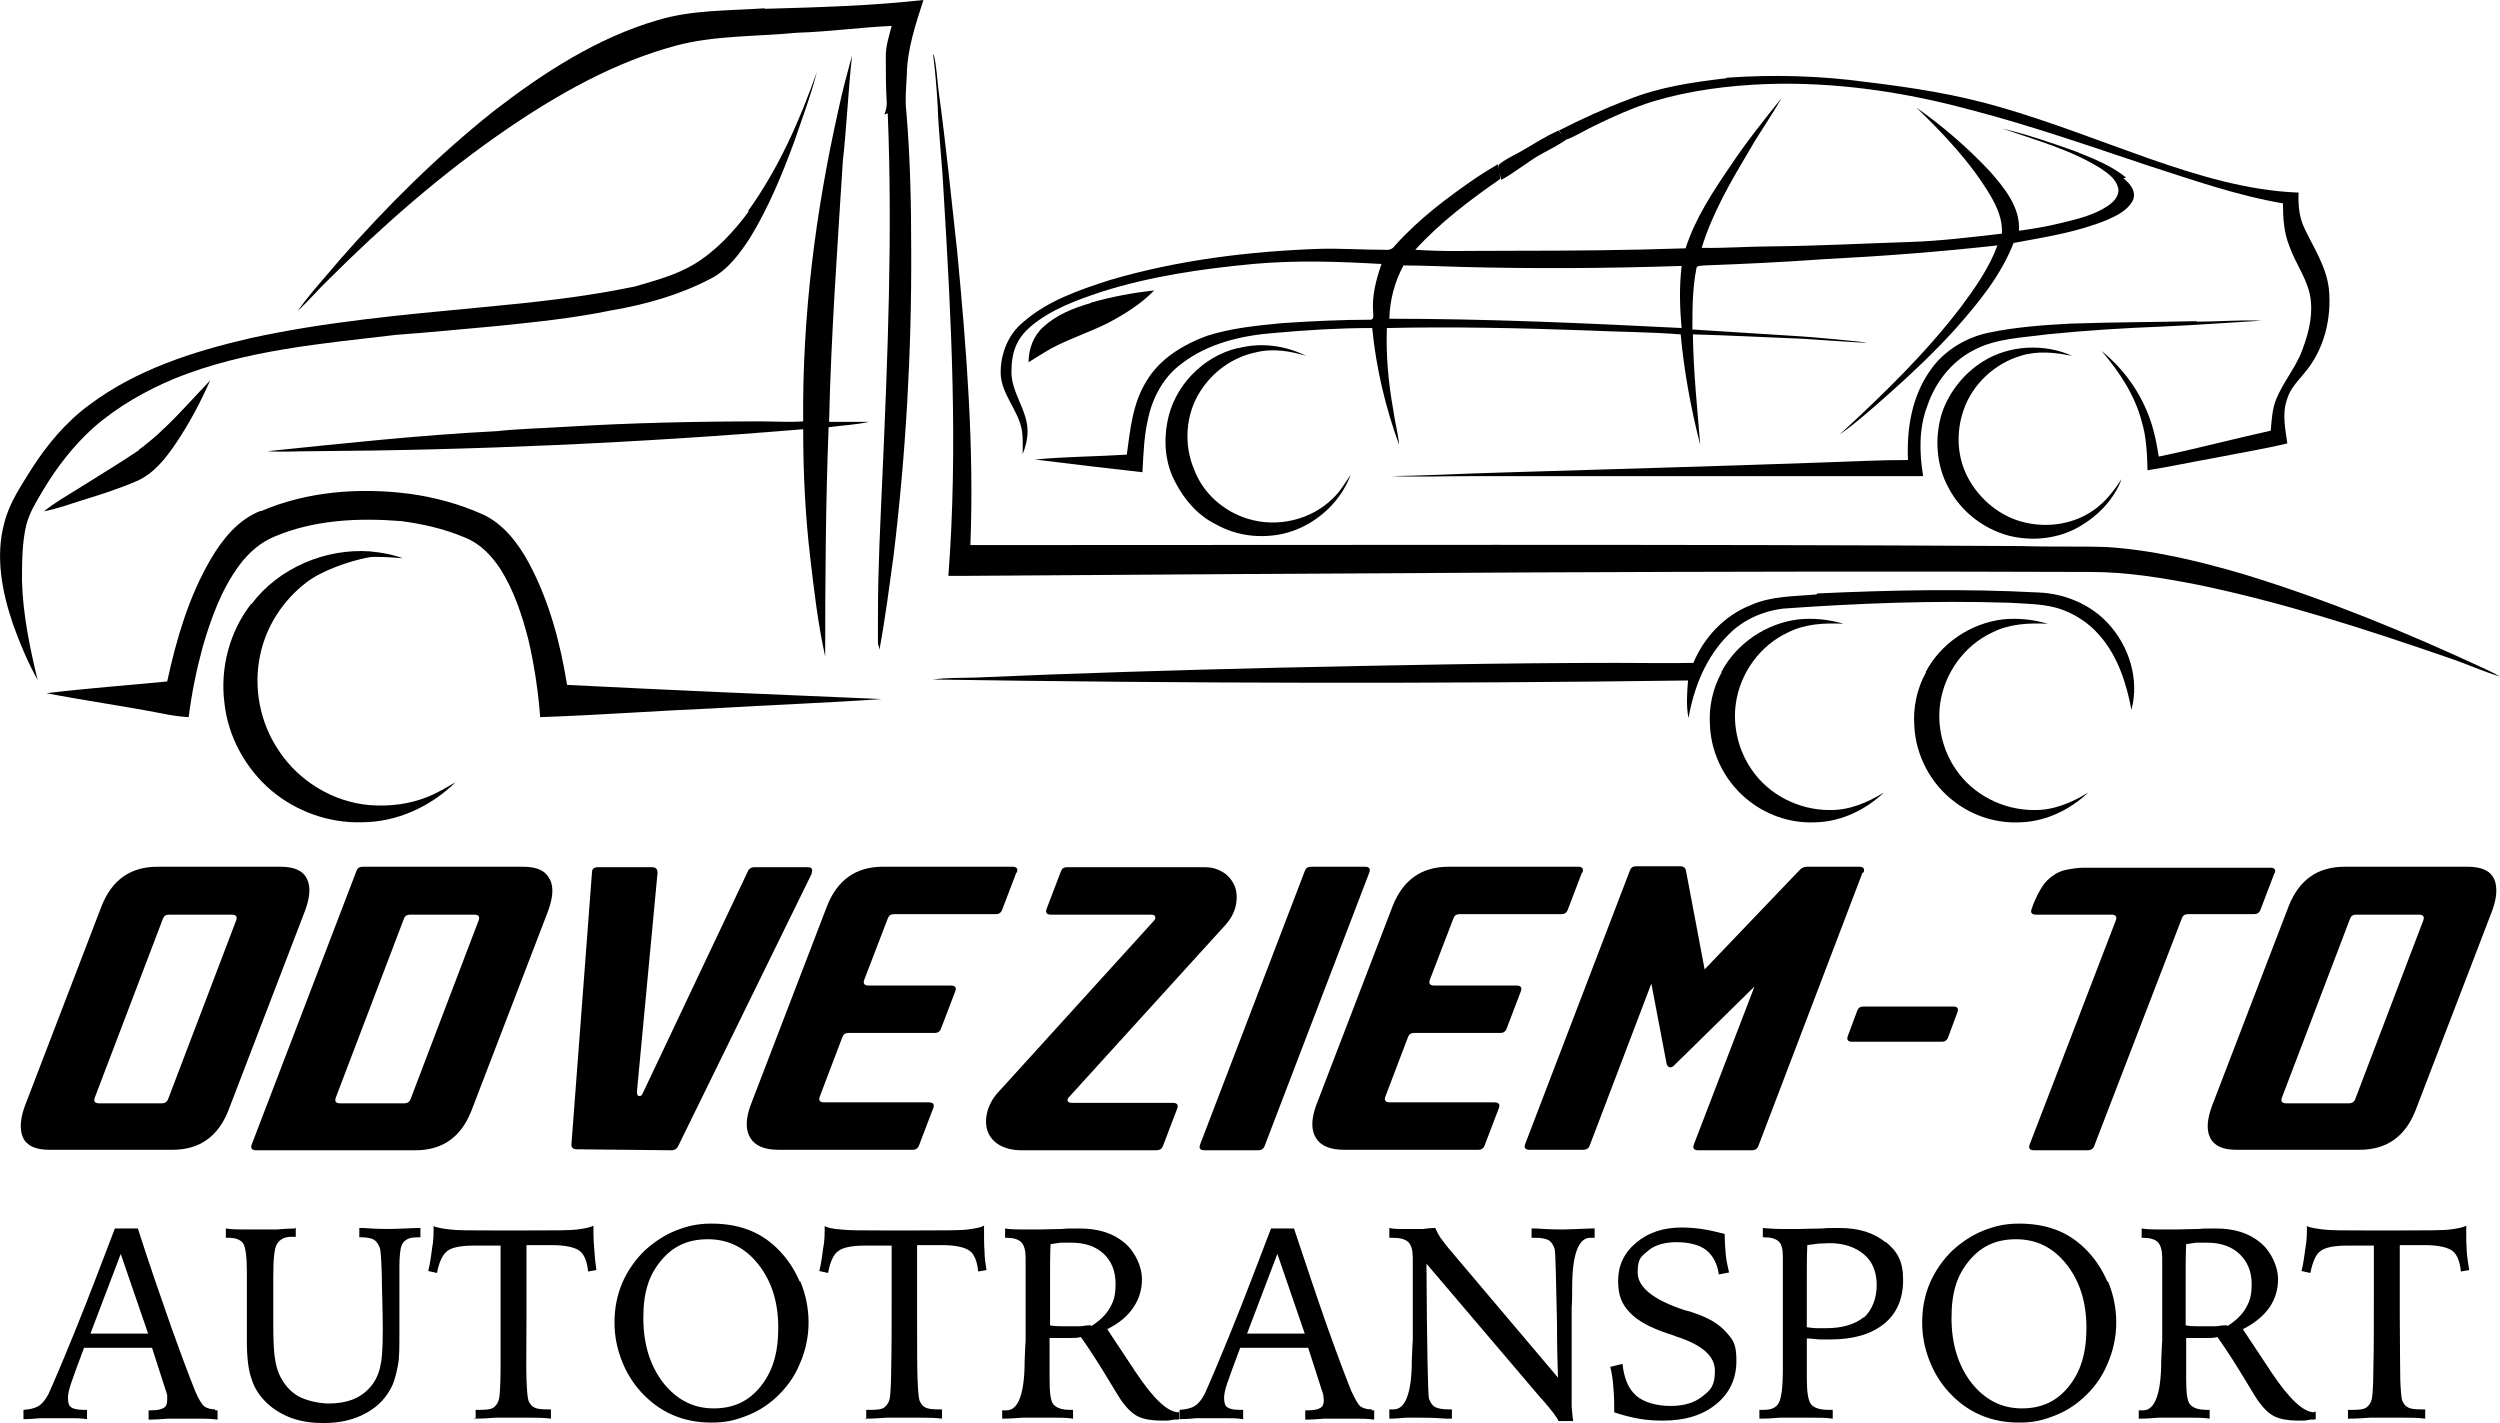 <?xml version="1.0" encoding="UTF-8"?>
<svg id="Layer_1" xmlns="http://www.w3.org/2000/svg" version="1.1" viewBox="0 0 511.4 291.1">
  <!-- Generator: Adobe Illustrator 29.2.1, SVG Export Plug-In . SVG Version: 2.1.0 Build 116)  -->
  <path d="M8,231.3c-.2,0-.4,0-.4.2,0,.1-.2.3-.4.4h.4c0-.1.2-.3.5-.6M7.8,224.1c.2-.1.4-.3.7-.6.1-.1.4-.4.7-.8h-.4v.4c-.1.1-.2.1-.3,0,0,0-.1,0-.2.1v.3c-.1,0-.4.2-.4.2,0,.1,0,.2,0,.3M8.7,230.6h-.2v.4c.1-.1.2-.1.3-.1l.2-.2h-.3ZM9.3,229.7l-.2.2c0,.1,0,0,0,0,0,0,.1-.1.1-.3M9.3,222.4h.3l.2-.2v-.4s-.1,0-.3.2c0,0,0,.1-.1.1v.2M9.4,221.6h.1-.1M10.3,228.8c-.5.3-.8.6-.9.9v.3c.5-.4.8-.8.9-1.2M10.6,221.3h-.2.2M10.9,228.4h-.1c0,.1,0,0,.1,0M12.9,233.2c-.1-.3-.3-.4-.4-.6s-.3-.3-.4-.4c-.1-.1-.2-.1-.2-.1h-.2v.2l.3.3s.2.1.3.2l.2.2h.3c.1.1.2.1.2.1M12.2,225.4h.1-.2s.1,0,0,0ZM12.6,218.3c-.1-.2-.2-.3-.3-.2,0,.1.2.1.2.1h.1ZM12.5,225.6h.1M13.4,226.3c-.3-.3-.6-.4-.9-.4.1.2.3.3.4.4l.2.2c.1.1.2.2.4.2v-.4M14.5,220.1c-.1-.2-.2-.4-.4-.5,0-.1-.1-.3-.1-.3-.1,0-.2-.1-.3-.1h-.3c0,.1,0,.2.2.2h.4c-.2.2-.2.4,0,.5.1.2.3.3.6.3M13.5,212l.2.2.2.3c.1.1.2.1.2.1h.2v-.2c0-.1-.2-.2-.4-.4-.1-.1-.3-.2-.4-.4-.1.2-.1.3-.1.3M14.3,227h-.4c.1.1.3.1.4,0M15.4,231.8h-.1c0,.1.1,0,.1,0M16.2,216.5v-.3h-.1c0,.1-.2.4-.2.4.2.1.4,0,.4,0M16.2,230.8c-.2,0-.3.2-.4.5.2,0,.3,0,.4-.2.1-.1.1-.2,0-.3M16.6,208.5c.2-.2.4-.4.6-.5l.4-.6c0-.1.1-.2.1-.3,0,0,.1-.2.2-.3-.3.1-.6.4-1,.8v.3c-.2-.1-.4-.1-.5,0l-.4.4c-.1.1-.2.3-.4.4v.3c.2-.2.5-.4.7-.5M16.3,223.8c-.2,0-.3.2-.3.4.1.1.2,0,.3-.1v-.2M16,201.4v.2c0-.2.2-.3.4-.4.1,0,.3-.2.4-.5.2-.1.4-.3.4-.7-.1.1-.3.2-.4.4s-.3.3-.4.4-.2.3-.3.4c0,.1-.1.2-.3.4M16.4,223.3h-.1v.2c0,.1,0,.2.1.3v-.4M17.8,214.2c-.1.1-.2.3-.4.5l-.5.5v.3c.3-.2.5-.4.7-.5.2-.2.4-.3.5-.4v-.4h-.3ZM17.8,229.3h-.1c-.1.2-.1.3-.1.5l-.2.3v.2h-.4c0,.1,0,.2.2,0h.1c0-.1.3-.4.3-.4,0-.1.1-.2.3-.4.1-.1.1-.2,0-.4M17.8,221.7v.2h-.1c-.3.2-.5.5-.7.7v.2h.2c0-.1.1-.2.1-.2h.1c0-.3.1-.4.3-.4v-.3h.1c0-.1-.1-.1-.1-.1h.1ZM17.9,199.8c.2,0,.2-.2.1-.4v.4M18.1,222.6h-.1.1c0,.1,0,0,0,0ZM18.4,228.8h-.1.1M18.7,221.1h-.3v.3h.1c.1-.2.1-.3.1-.4M18.7,203.2h-.1c0,.1.1.1.1.1h0Z"/>
  <path d="M62.8,179.8c-.8-1.7-2.6-2.5-5.4-2.5h-25.2c-5.5,0-9.3,2.7-11.4,8l-15.7,40.9c-1,2.7-1.1,4.9-.4,6.5.8,1.7,2.6,2.5,5.4,2.5h25.2c5.5,0,9.3-2.7,11.4-8l15.7-40.9c1-2.7,1.2-4.9.4-6.5h0ZM48.3,188.3l-13.9,36.5c-.2.6-.7.9-1.3.9h-12.8c-.9,0-1.2-.4-.9-1.2l13.9-36.5c.2-.6.6-.9,1.3-.9h12.8c.9,0,1.2.4.9,1.2Z"/>
  <path d="M19.7,202.8h.2c0-.1-.3-.1-.3-.1h.1M19.8,195.8v-.3c-.1,0-.1.1,0,.3M20.3,210.4c0,.2,0,.4.2.6.5.6.9,1,1.2,1.2l.6.4v-.2c0-.1,0-.2-.1-.3l-.2-.2s-.1,0-.2-.1v-.2h-.4c-.1,0-.2,0-.1-.2,0-.1,0-.2-.1-.1-.1,0-.2-.1-.3-.3-.1-.2-.3-.4-.5-.4-.1-.2-.2-.3-.4-.4h-.1c.3.2.5.3.5.3M20,196.3c.1,0,.3.1.4.3,0,.1.2.2.4.2h.1c.1.3.2.5.4.5l.4.4c.2.2.4.3.5.3v-.2c-.1-.2-.4-.6-.8-1s-.7-.7-1-.8c0,.1-.1.2-.1.1h-.3M20.6,203.4c0,.1-.1.3-.1.3l.7.5c0-.3-.2-.6-.5-.8M20.7,189.3h.1c-.1.2,0,.3.1.3s.1,0,.1.1c.1.2.2.3.2.3v-.3c-.2-.4-.3-.5-.4-.6-.2-.2-.4-.3-.5-.4v.2l.2.4M20.8,232.2h.1c0,.1,0,0,0,0h-.1ZM21.8,234v-.4h-.4c.1.2.3.3.5.3M21.6,204.7h.1c0-.1-.1-.1-.1-.1h0M21.6,190.2v.2l.7.4h.1c-.1-.2-.2-.4-.3-.5l-.2-.2h-.1c-.1-.1-.2,0-.3,0M22.7,205.4h-.2.2c0,.1.1.3.1.3h0c0-.1-.1-.3-.1-.3M22.5,212.9h.2c0-.1-.1-.1-.1-.1h-.1ZM23.1,209.6h.1c0,.1.1,0,.1,0h-.1c0-.1,0,0,0,0h-.1M23.4,194.6c.2-.1.4-.2.5-.3l.3-.3c.1,0,.2-.2.2-.4s0-.2.1-.4c-.6.5-1,1-1.2,1.4M24.2,201.5c.1-.1.2-.2.3-.4h-.3c0,.2-.1.2-.1.2h-.1c-.1.2-.2.3-.2.5h.4l.2-.2M23.9,208.6c-.2.2-.4.4-.4.6.3-.2.5-.3.6-.4v-.3c0-.1-.2-.1-.2,0M23.7,187h0c0-.1,0,0,0,0ZM23.8,186.8h.4-.3M25.8,229l-.2.2h-.1c-.1.2-.2.3-.3.4v.2h-.2v.2c-.1,0-.2,0-.2.1h-.1l-.2.2c-.2.2-.3.4-.2.4-.1.1-.2.2-.2.3.2,0,.3,0,.3-.2h.3c.2-.2.4-.4.5-.6s.3-.4.5-.5c.3-.2.5-.6.4-1M24.3,186.4c.1,0,.2,0,.4-.1l.6-.6c.1-.1.3-.3.5-.6v-.4l-1.5,1.4c-.2.1-.3.2-.3.4h.3ZM25,200.2c0,.2-.2.3-.4.4.2.1.3,0,.4,0l.3-.3v-.5c-.1,0-.3.2-.4.4M26.1,192.2c.1-.1.2-.3.3-.5-.2.1-.4.2-.5.3s-.3.2-.4.3l-.2.3c0,.1-.1.2-.1.2,0,0-.1.1-.1.2,0,.1,0,.2.1.2l.7-.7c.1-.1.2-.2.3-.4M25.6,183.5v.3l.2.2v-.4h-.4M26,199.4h-.1c0,.1.1.2.1.2h.1v-.2M26.7,228.2v.2h.2v-.2h-.2ZM27.5,181h.1c0,.1.1.3.1.3l.4.4.4.4c.2.1.4.3.5.5h.1c0,.4.2.4.4.4.1.2.3.3.6.4h.1c-.1,0-.2-.1-.3-.3-.1-.1-.2-.1-.4-.1v-.4c0-.1-.2-.3-.4-.5-.1-.1-.3-.2-.5-.4h-.1c-.2,0-.3-.1-.4-.4,0,0,0-.1-.2-.3-.1-.1-.3-.2-.4-.4h-.3l.3.3h0ZM30.3,190.4c-.1-.1-.2-.3-.3-.4l-.4-.4h-.1c0-.1-.1-.2-.1-.2l-.3-.2v-.2h0c-.1-.2-.2-.2-.2-.2h-.4l.4.4c0,.1.1.2.3.4l.7.7c.2.2.5.4.8.6h.1c.1-.2,0-.3-.1-.4M29.9,227.1c0,.1,0,.2.1.3h.1c0-.2-.1-.3-.3-.3M30.1,233.2h0,.2-.1M31.3,187.5h.1c0-.1.2-.2.2-.2l.2-.2v-.2h-.3v.3c-.1,0-.4.3-.4.3h0c0,.1-.1.2-.1.2h0c0,.1.3-.2.3-.2h0ZM31.3,180.2h.1c-.1-.1-.2-.1-.2,0h.1ZM31.9,186.6l.2.2c.2,0,.3-.2.6-.4v-.2c0-.1.2-.2.2-.2h.2c.3-.3.5-.5.7-.8v-.2h.2l.2-.2v-.2c-.2,0-.4.1-.4.3v.2c-.3,0-.5.1-.7.3h-.2c-.2.4-.2.5-.3.5-.2.1-.4.2-.5.4,0,.1-.2.3-.4.5M32,228.2h-.1.1ZM34.7,228.4h-.2l-.2.2s-.2,0-.4.2c-.3.3-.7.6-1,1-.3.3-.6.7-1,1.1v.2c.4,0,.9-.5,1.4-1.1.2-.3.5-.6.9-.9v-.5c.2,0,.3,0,.4-.1M32.2,179.4h.2v-.6c-.3.1-.4.3-.4.5h.2ZM33.3,229c.2,0,.3-.1.4-.3-.2-.1-.4-.2-.6-.1-.1,0-.2,0-.2.2h.2c.1,0,.2,0,.2.2M32.9,229.3s.2,0,.4-.2c-.2,0-.3,0-.4.2M36.1,231.8h-.2.2M36.5,224.7c-.2,0-.3-.1-.4-.2v.2c0,.2.2.2.4,0M39,227.3c-.2-.3-.5-.7-1-1.2-.4-.4-.9-.8-1.2-1,0,.4.2.5.2.4,0,.2,0,.4.2.4.2.1.2.2.2.2.2.2.4.5.6.6.2.2.5.3.7.5h.3M37.1,182.3h0c0-.1,0,0,0,0h0q0-.1,0,0ZM37.8,183.1v-.3h-.2v.3M38.5,219.3c-.2-.1-.3-.2-.4-.2,0,.2,0,.4.2.5,0,.1.2.2.3.3h.2c0-.2-.2-.4-.3-.5M38.2,183.4l.2.2h0c0-.1,0-.3,0-.3h-.2ZM38.8,217.7h0c0,.1,0,0,0,0ZM39.2,226.8h0,.2c0,.1,0,0,0,0M39.6,216.5c.2,0,.3-.1.2-.3h.2c0-.1.3-.2.5-.3,0-.1,1.7-1.8,1.7-1.8.2-.2.2-.3.2-.5-.4.1-.7.3-.9.7,0,0,0,.1-.2.2h-.2c0,.2-.2.4-.4.5-.2.2-.4.3-.4.6v.3c0-.1-.2-.3-.2-.3h-.2c0,.1-.2.1-.2.1v-.3c-.2.1-.3.2-.4.4,0,.1-.2.2-.3.4l.2.2M40.1,223.7l.3-.3h.2c0-.1.2-.2.2-.2.6-.5,1.2-1.1,1.8-1.8v-.4s-.2,0-.3.1l-.6.6h-.2c0,.2-.2.3-.3.4,0,.1-.2.4-.2.4l-.5.6c0,.1-.2.3-.4.5,0,.1.2.2.3,0M43,227.9l-.3.3s-.2.1-.4.3v.3h-.2c0-.1-.7.6-.7.6l-.7.7c-.2.3-.4.5-.7.7,0,.2.2.1.4.1.2-.1.4-.3.5-.5l.3-.2h.2c0-.1.2-.2.2-.2l.7-.7c.2-.1.3-.3.4-.5.3-.1.5-.4.6-.9M40.2,231.8h0c0,.1,0,.2,0,.2h0v-.2M41.9,185.1c0-.1.2-.2.3-.4,0-.1.2-.3.3-.5h-.4c0,.2-.2.3-.2.3v.5h-.3.3M42.9,213.2l-.2.2h.2v-.2M43.4,180.6c0,.3.3.6.7.8,0-.4-.3-.7-.7-.8M44.7,210.2s-.2,0-.2-.1,0-.2-.2-.2c0,.1-.2,0-.3-.1,0-.1-.2-.1-.4-.1h.2v.4c.2.1.4.3.8.7v-.3h-.2c0-.1.2-.3.2-.3h.1ZM44.6,217.3l-.3-.2h-.2c0-.1-.2-.2-.2-.2,0,.1,0,.2.2.3v.4h.2v-.3M44.2,181.5c.2.2.3.4.4.5.2.2.3.3.6.5l.2-.2c0-.2-.2-.3-.4-.4,0-.1-.2-.2-.3-.3,0,0-.2-.1-.3-.2h-.3,0ZM46.8,212.1c-.2,0-.3-.1-.4-.4,0-.2,0-.3-.2-.4,0,0-.3-.2-.7-.5h-.5c.2.4.5.6.8.9s.6.5.9.8h.2v-.3h0ZM46.2,218.7l-.4-.4-.4-.4v.3c0,.1.2.2.2.2,0,.1.3.4.3.4,0,.1.2.2.3.2.2-.1.2-.3,0-.4M45.9,183s.2,0,.2.1h.2c0-.2,0-.3-.2-.3M46.7,205.2c0,0,0,0,.2,0,0-.1-.2-.2-.2-.2h-.2c0-.3-.2-.3-.2,0,.2.2.3.3.4.3"/>
  <rect x="46.6" y="219.3" height=".2"/>
  <path d="M47.1,179.9h.2c.3-.3.5-.4.6-.5,0-.1-.2-.2-.3,0,0,.1-.2.3-.3.4s-.2.1-.2.2M47.3,194.4h.2v-.2l-.3.2h0ZM47.8,208.8l.3-.3c0-.1-.2-.2-.2-.3l.4.2c.2-.1.3-.4.2-.7,0,.1-.2.2-.3.2h-.2v.2c0,.3-.2.5-.3.5-.2.1-.3.2-.4.4.2-.1.4-.3.5-.3M48.1,193.1c-.2-.1-.4,0-.7,0v.5h.2v-.3l.2-.2h.2M47.8,216c0,.1-.2.1-.2.1h-.2c.2.2.3.1.4-.1ZM48.1,201.2v-.3c-.2,0-.3.1-.3.2s-.2.2-.2.3c.2,0,.4,0,.5-.2M49.3,214.4c-.6.7-1,1.2-1.2,1.6l.2-.2h.2c0-.1.2-.2.2-.2h.2l.2-.2.7-.7c.2-.2.4-.4.6-.7.2-.1.2-.3.3-.4l.3-.3v-.2c-.4.2-.9.6-1.5,1.3M48.6,200.2l-.4.6c0,.3.2.4.3,0l.2-.2c.3-.2.5-.4.6-.4,0-.1.2-.3.4-.4.2-.2.4-.4.5-.7h-.2c-.4,0-.6.3-.7.5-.2.1-.2.2-.2.2-.2.1-.4.2-.5.4M48.4,185.4h0c0-.1,0-.1,0-.1h0c0-.1,0-.1,0-.1v.2h0ZM48.4,193.2h0c0-.1,0-.1,0-.1h0c0,.1,0,.2,0,.2h0c0,.1,0,.1,0,.1h0c0-.1-.2-.2-.2-.2M48.6,199.9v-.2l-.2.2h.2M48.8,212.4l-.2.2h0c0,.1,0,.1,0,.1v-.3M48.8,185.8h0c0,.1,0,0,0,0M48.9,192.7h-.2v.3-.2M49.2,184.7c0-.1.2-.2.2-.2h-.2v.2ZM49.5,192.1h0c0,.1.2,0,.2,0v-.2h-.2v.2M49.7,206.7v.3c0-.1.2-.2.2-.3s0-.1.2-.1.2,0,.2-.1-.2-.1-.2-.1c-.2,0-.3.2-.4.4M49.8,184.7c.2-.1.3-.2.4-.4h-.3v.3M50.3,191.4h0v.2c0,0,.1-.1.1-.1h0M50.5,198.8h0c0-.1,0-.2,0-.2h0c0,.1,0,.2,0,.2M51.4,201.9h-.2,0c0,.1,0,.1,0,.1,0,0,0-.1,0-.1ZM51.6,180.9l.3.3h.4c0-.1-.2-.3-.3-.4,0-.1-.2-.2-.4-.1,0,.1,0,.3.2.3M51.7,195.1h0c0-.1,0-.1,0-.1h0v.2h0M52.2,188.1v.4c0,.1,0,.2.2.4v-.8h-.2.2M54.8,197.9c0-.1-.2-.1-.2-.1,0-.2,0-.4-.3-.7-.2-.1-.4-.3-.5-.5-.2-.1-.3-.3-.6-.5-.2-.1-.3-.2-.4-.4l-.4-.2h-.2c.3.3.6.6.7.8.2.2.3.4.4.5.2.1.3.3.4.4.2.2.5.4.9.6,0,0,0,.1.2.1h.2M52.2,181.6l.4.2.3.3.3.3c0,.1.2.2.3.2v-.2c-.3-.4-.7-.8-1.1-1,0-.1-.2,0-.3.1M52.5,188.9h0c0-.1,0,0,0,0M53.5,189.6c0,.2.2.4.3.5,0,0,.3.2.5.3,0-.2-.2-.4-.2-.5s0-.2-.2-.3c0-.1-.2-.1-.4,0M54.4,183.3c0-.1-.2-.2-.2-.2l-.2-.3h-.3c0,.2.3.4.7.5M55.1,191.1c0-.1,0-.1-.2,0h.3M55.6,187.1c.3-.2.5-.4.7-.5,0-.1.3-.3.5-.6,0-.1-.2-.1-.2-.1,0-.1-.2,0-.2,0h-.2c-.2.3-.4.5-.4.6s-.3.4-.6.7h.4M55.3,201.7h0c0,.1,0,.1,0,.1h0M55.7,179.2s-.2.2-.3.5h.2l.3-.3h.2c0-.1.2-.2.2-.2h-.4M58.6,191.3h-.4c0,.1-.2.3-.2.3-.3.1-.6.4-.9.8l-.2.2v.2h-.4c0,.1-.2.2-.3.4-.2.1-.4.4-.5.7h.2c.2-.1.4-.3.5-.4.2-.1.3-.3.5-.4l.9-.9c0-.1.2-.3.3-.5s.3-.3.4-.4M56.1,179.1h0c0-.1,0,0,0,0ZM56.7,191.3h0,0ZM57.2,184.9c0,.1-.2.2-.3.4h.5c0-.1.2-.3.2-.3v-.3c-.2.1-.3.2-.4.3M58,184.6h0,0ZM58.1,184.6h0,0c0-.1,0,0,0,0M59.2,187.4h0c0,.1,0,0,0,0ZM59.4,180.5h0c0,.1,0,.2,0,.2v-.2M59.7,187.9h0c0,.1,0,.1,0,.1h0c0,.1,0,0,0,0h-.2M61.1,181.8c0-.1-.2-.1-.2,0h-.4l.2.2h.2c0,.1,0,0,0,0v-.3M61.9,182.6c0-.1-.3-.3-.6-.5.2.3.3.5.4.7M57,226.6v.2h.2v-.2h-.2ZM61,232.7c-.3-.4-.8-.9-1.5-1.5s-1.1-1-1.5-1.1v.4h.2c0,.1.3.3.3.3,0,.1.2.2.2.3s0,.2.3.3c.2,0,.3.2.4.4.2.1.3.2.5.1v.3h.4c0,.3,0,.4.4.5h.2M58.4,223.4c0,.2.2.4.4.5s.3.2.5.3h.4c-.3-.3-.6-.6-1-.9,0-.1-.2,0-.2,0M60.8,225.5c.2.1.3.2.4.2,0-.2-.2-.4-.4-.6-.2,0-.3-.2-.5-.4h-.4c.2.3.3.5.4.5.2.1.4.2.5.3M60.3,217.9l.2.2h.3c0,0,0,0,.2,0-.3-.1-.5-.1-.5,0v-.5c-.1,0-.2,0-.3,0v.4M60.2,225.5c0,.1,0,.2.2.3h.2c0-.2-.2-.3-.3-.3M60.4,231.5h0c0,.1.2.1.2.1h0M60.9,217.2s-.2-.1-.5-.2c.2.4.5.8,1,1.2h.2q0,.2.2.1c-.2-.3-.3-.5-.2-.8v-.3h-.2c-.2,0-.3,0-.3-.1M61.2,224.6c-.2,0-.4,0-.5.1,0,.1.2.2.3,0h.3v-.3M62,221.7c0-.1.2-.4.2-.4.2-.2.2-.4,0-.6h-.4v.4h-.2v.5h-.2c0,.1-.2.3-.2.3,0,.1-.2.1-.2,0h-.2c0,.1.6.1.6.1l.2-.2h.2v-.3M61.9,214.8h.2c.5-.4,1-.8,1.4-1.2s.9-.9,1.2-1.4h.2v-.3c0,0-.1,0-.3,0l-.3.2c-.8.7-1.5,1.5-2.3,2.3,0,.1,0,.3-.2.4M62.2,215.4c0,.1.2.1.2.1,0,0,0-.2-.2-.3h-.2M62.2,226.5h0c0,.1,0,0,0,0ZM65,226.8h-.2l-.2.2s-.2,0-.4.2c-.3.3-.7.6-1,1s-.6.7-1,1.1v.2c.4,0,.9-.5,1.4-1.1.2-.3.5-.6.9-.9v-.5c.2,0,.3,0,.4-.1M65.1,219.2c-.2,0-.4.1-.6.3l-.3.3c0,.1-.2.3-.4.4-.3.2-.6.5-.8.8l-.8,1c.3,0,.6-.2.7-.4h.2c0-.1.2-.2.3-.3l.3-.3v-.3l.3-.3c0-.1,0-.2.2-.3.2-.1.3-.2.4-.4l.2-.3v-.2M62.3,220.4h.2v-.6c0-.1,0-.2-.2,0h-.2v.6M63.6,227.3c.2,0,.3-.1.4-.3-.2-.1-.4-.2-.6-.1-.1,0-.2,0-.2.2.2,0,.2.1.2.3M63.2,227.7s.2,0,.4-.2c-.2,0-.3,0-.4.2M64.6,205.2c.2-.2.4-.4.4-.6-.1,0-.2,0-.3,0l-.2.2v.4M65.7,200.7c.4.5.8,1,1.3,1.5s.9.7,1.2.9v-.3s0-.1-.2-.2-.2-.2-.2-.2l-.2-.2c-.2-.2-.5-.5-.7-.6-.2-.2-.4-.4-.7-.5-.2-.1-.4-.2-.7-.2M65.9,208c0,.2.2.3.3.3v.2c0,.1,0,.2.2.2,0,.1.2.3.6.5l.2.3v.3c.2.2.5.4.7.6s.4.4.7.6c0,.1.2.1.4,0l-.2-.3-.2-.2-1.4-1.4-.4-.4-.4-.4c-.1,0-.2,0-.3,0,0-.1-.2-.2-.4-.2M68.2,217.3v-.3l-.2-.3-.3-.3c-.2-.1-.4-.3-.6-.4s-.3-.3-.4-.4c0-.1-.2-.1-.2-.1h-.2c0-.1-.2-.1-.2-.1,0,.2.2.4.4.5.3.4.7.8,1.1,1.2,0,.1.2.2.3.2h.2c0,.1,0,.2.2.2M66.4,230.1h-.2c0,.1,0,.1,0,.1h0M68.5,232.3v.2h0v-.2Z"/>
  <path d="M112.4,179.8c-.8-1.7-2.6-2.5-5.4-2.5h-32.8c-.7,0-1.1.3-1.3.9l-21.4,55.9c-.3.8,0,1.2.9,1.2h32.6c5.5,0,9.3-2.7,11.4-8l15.7-40.9c1-2.7,1.2-4.9.4-6.5h0ZM97.9,188.3l-13.9,36.5c-.2.6-.7.9-1.3.9h-13.1c-.9,0-1.2-.4-.9-1.2l13.9-36.5c.2-.6.6-.9,1.3-.9h13.1c.9,0,1.2.4.9,1.2Z"/>
  <path d="M68.8,203.6h.2l.2.2c0-.2,0-.4-.2-.4M69,216.1h0c0,.1,0,0,0,0h0ZM69.3,207.2h0c0-.1,0-.1,0-.1h0M69.3,212.6h0v.2h0c0,.1,0,.1,0,.1v-.2h0ZM69.7,200.2c.6-.2,1.2-.7,1.7-1.2s.9-1,1.4-1.5v-.2c-.1,0-.1,0,0,.2h-.4c-.4.4-.7.6-.8.7l-.3.3c0,.1-.2.2-.3.4l-.6.6c-.2.2-.4.4-.6.7M69.9,207.3v.2l.3-.2s.2,0,.3-.1c.2-.2.4-.4.5-.4.2-.1.2-.2.3-.2s0-.1.2-.3l.3-.3v-.2h-.5s-.2.2-.3.4l.3.3c-.3-.1-.6-.1-.9,0v-.3c0,.1-.2.2-.2.2,0,.1-.2.1-.2.1h-.2l-.2.7h.4-.1ZM69.8,197.3h0c0-.1,0,0,0,0h0c0,.1,0,0,0,0M69.9,192.7c.3-.1.6-.3.8-.5.2-.2.4-.5.7-.7v-.2l.2-.2h.2c0-.1.2-.4.2-.4,0,0,.2,0,.2-.2s.2-.2.2-.2h.2c-.2-.2-.3-.1-.4,0h-.2l-.2.2c-.3.2-.5.5-.4.8h-.2c-.2.1-.5.4-.7.6s-.4.5-.6.7v.2M70.3,196.8h-.2v.2h.2c0,.1,0,0,0,0M70.4,209.9v.2c0-.3.2-.4.2-.2,0-.1-.2-.1-.2,0M70.5,230.2h0c0,.1,0,.2,0,.2h0v-.2M72.6,204.6s-.2.2-.3.4h.2c.2,0,.3-.2.4-.2,0,0,0-.2.2-.5-.2.1-.4.3-.5.3M73,191h0c0-.1,0,0,0,0ZM74.2,193.8l.2.2h.3c0-.1-.3-.2-.3-.2h0c0-.1-.2-.2-.2-.2h0l.2.2h0ZM74.5,186.7v.2-.2M74.9,187.4l.2.2v-.2h-.2v-.2.2M75.1,194.3h-.2.2l.2.2v-.2M77.3,232.6c0-.1-.2-.3-.5-.6l-.7-.7c0-.1-.2-.2-.4-.3s-.3-.2-.4-.3-.2-.1-.4,0c0,.2,0,.3.2.4l.3.2.6.4c0,.3.2.5.4.5.2.1.3.2.4.4,0,.2.2.2.4,0M75.5,187.9l.5.5c0,.1.3.3.6.4,0-.3-.2-.6-.4-.7l-.5-.5c0,.1-.2.2-.2.3M76.4,195.6c0-.1,0-.2-.2-.3,0-.1-.3-.3-.5-.4l-.2.2c.2.1.4.3.5.5.2.2.3.3.6.4v-.2c0-.1-.2-.2-.2-.3M76.1,181.4s.2,0,.2.1h.2c0-.2,0-.3-.2-.3M77.6,192.8h.2v-.2l-.3.2h.1ZM77.7,191.6v.5h.2v-.3l.2-.2h.2c-.2-.1-.4,0-.7,0M77.8,230h0c0,.1,0,.1,0,.1h0M78.1,185.2h0c0-.1,0-.2,0-.2v.2c0,0,0,0,0,0M79.6,228.1v.2h-.5l-.3.2h-.2c0,.1-.2.2-.2.2,0,.1-.2.2-.2.2v.4c0-.1.2-.3.6-.7.2,0,.4,0,.7-.4v-.2M78.6,183.8h0c0-.1,0-.1,0-.1v-.2c0,0-.2.1-.2.1v.2ZM78.8,191.7h0c0,.1,0,0,0,0h0c0-.1,0-.1,0-.1h0c0-.1,0-.1,0-.1h0c0,.1,0,.2,0,.2M79.1,184.2h0c0,.1,0,0,0,0M79.4,183.1c0-.1.2-.2.2-.2h-.2v.2ZM80.1,183c.2-.1.3-.2.4-.4h-.3v.3M82.1,179.1c0-.1-.2-.2-.4-.1,0,.1,0,.3.2.3l.3.3h.4c0-.1-.2-.3-.3-.4M85.2,232.3c-.5-.6-1.1-1.2-1.8-1.8-.3-.3-.7-.5-1.1-.7.2.3.4.6.7,1,.3.3.6.6.8.7h.2v.3c.2.2.4.4.5.4.2.2.4.3.5.2M82.5,179.9l.4.2.3.3.3.3c0,.1.2.2.3.2v-.2c-.3-.4-.7-.8-1.1-1,0-.1-.2,0-.3.1M84.7,181.7c0-.1-.2-.2-.2-.2l-.2-.3h-.3c0,.2.3.4.7.5M89.4,226.4h-.2c0-.1-.2,0-.2,0h-.2c-.3.4-.5.6-.7.7l-.7.7c-.2.2-.4.4-.6.7l-.7.7v.2c.2-.1.5-.2.7-.4s.6-.5,1-1c.3-.3.5-.6.6-.7l.4-.4c0-.1.2-.2.3-.4M86.3,221.8c.6-.2.9-.4,1-.7.2-.2.3-.5.3-.8h-.2c0,.1-.2.2-.2.2l-.5.6c-.2.1-.3.4-.5.7M87.2,220.2c.1,0,.1,0,0-.1h-.2c0,.1,0,.2.2,0M87.5,183.3c0,.1-.2.2-.3.4h.5c0-.1.2-.3.2-.3v-.3c-.2.1-.3.2-.4.3M87.9,220h0c0,.1,0,.1,0,.1h0ZM88.3,220.1c0-.1-.2-.1-.2,0h.2ZM88.3,182.9h0c0,.1,0,0,0,0ZM88.4,182.9h0c0,.1,0,0,0,0h-.2,0M88.8,219h.5c0-.1-.2-.2-.2-.2h-.2v.3c0,.1-.2.1-.2.1h.5v-.4M89.7,179h0c0,.1,0,0,0,0h0c0-.1,0,0,0,0M90,229.3h0c0,.1,0,.1,0,.1h0ZM90.8,230c0-.1,0,0,0,0M91.4,223.5h.4v-.2l-.9-.7.3.4.2.3c0,0,0,.1.2.1M91.1,180.4h.2c0,.1,0,0,0,0v-.3s-.2-.1-.2,0h-.4l.2.2h.2ZM92,216.8c0,.2,0,.3.3.4.2.3.3.3.4.2v-.4h-.2v-.2c-.4-.4-.7-.6-.8-.7h-.2q0-.2-.2-.3v.5l.5.5h.2M91.8,230.7h-.2c0-.1,0,0,0,0h0c0,.1.2,0,.2,0ZM91.6,180.5c.2.3.3.5.4.7,0-.2-.3-.4-.6-.6M92.2,224.1v-.3h-.2c0-.1,0,0,0,0v.2h.2ZM92.9,224.6c0-.2-.2-.3-.4-.4l-.2.2.3.2.2.2h.2v-.2M92.3,181.3c0,.1,0,.2.2.3s.2.1.4.1v.2h.2v-.2h-.2l-.4-.4M94,207.2c.2,0,.3-.1.4-.1v-.3c0,.1,0,.3-.2.4M94.8,214h-.4c0,.1-.2.2-.2.2,0,0,0,.1.2,0h.2v-.2c0-.1.2,0,.2,0ZM95.1,206.3s.2-.1.3-.2c0-.1-.2-.4-.2-.4v.3h-.2l-.2.2v.2c0,.1,0,.1.2,0h.2M95.1,213.5s-.2,0-.3.1c0,.2.2.3.2.3h.2c0-.2.2-.3.3-.4h-.3M95.6,198.5h-.2q0-.2-.2-.3v.2c.2.1,0,.2,0,.2h-.2l-.2.4.4-.3c.2-.1.3-.2.4-.4M95,221.2h0c0,.1,0,0,0,0,0,0-.1,0,0,0ZM96.3,220.1c0-.1.2-.2.3-.3h-.4c0,.1-.2.2-.3.2,0,0-.2.1-.3.1-.2.1-.3.3-.4.6,0,.1,0,.2.2.3.2-.2.4-.4.5-.6,0-.1.2-.2.3-.3M95.7,205.6h0c0,.1,0,.1,0,.1v-.2h0M95.8,205.2c.2.2.3.2.4,0,0-.1.2-.2.4-.4l.4-.4v-.2c-.3.1-.5.2-.7.4s-.3.4-.6.6M95.8,197.8v.4c.2,0,.3-.2.3-.4v-.3c-.2.1-.2.2-.3.2M97.5,211.2h-.2l-.5.6v.2c.3-.2.6-.5.7-.9M97.5,178.8c0,.2.2.4.3.5,0,.1.2.2.3.3l.7.7c.2.2.4.4.7.6,0,.1.2.2.4.2,0-.2,0-.5-.3-.7l-.7-.7c-.2-.2-.4-.4-.7-.6-.3-.3-.5-.4-.7-.4M98.2,193.6h.2v.3h.3v-.2h-.2c0-.1,0-.3-.4-.4,0-.1-.2,0-.2,0,0,.1.2.3.4.4M98.3,200.8h.2v-.2h-.3s0,.2.2.3M98.8,208.3c0-.1-.2-.2-.2-.4h-.4c.2.3.3.4.4.4,0,.2,0,.3.2.3,0-.2,0-.3-.3-.3M99.2,201.2c-.2-.1-.3-.2-.4-.3h-.2c.2.3.3.5.4.5.2,0,.3-.1.3-.3M99.1,194.3h.2l-.3-.3v.4M99.5,209v-.4h-.2v.2h.2c0,.2,0,.3.2.3h.2v-.2h-.3M100,195.1v-.4c0-.1-.2-.1-.4-.3h-.2v.4c.2.2.4.3.6.3M99.7,201.7c0-.1-.2-.2-.3,0,0,.2,0,.4.3.4v-.4M100.5,195.4h-.6l.4.3c.2.1.3.2.4.3,0-.3-.2-.5-.3-.5M100.8,202.7c-.2-.2-.4-.3-.7-.4v.3c0,.2.2.4.4.4l.4.4h.4c-.3-.3-.5-.5-.6-.7M100.8,210.3c0-.2-.2-.3-.5-.4.2.1.3.3.5.4M100.5,181.6c0,.1.2.2.2.2h.2s0-.2-.2-.3h-.2M101.9,199.8c-.2,0-.3.1-.4.4.3,0,.4-.1.4-.4M101.9,182.2h.2-.2ZM102.4,199.4v-.2c-.2.3-.3.4-.3.6.2,0,.3-.2.4-.4M103,184.2h.2v-.3c0-.1,0-.2-.2-.3-.3.1-.4.4-.4.7h.2M103.1,191.4l.4-.4h-.2c-.1,0-.2.1-.3.4M105,196.8c-.2.1-.2.2,0,.3-.2-.1-.3,0-.4.1-.2.1-.2.3,0,.5,0-.1-.2-.2-.3-.3-.2.1-.2.2-.2.1,0,.2,0,.3-.4.4h-.2v.5c.2,0,.3-.1.4-.4.2-.2.4-.4.5-.4,0-.2.2-.4.4-.7l.2-.2h0ZM103.6,183.6c.2-.3.4-.5.5-.6.2-.1.3-.3.4-.6-.4.2-.7.4-1,.7-.2.1-.2.3,0,.5M104.1,189.9c0,.1-.2.3-.4.5v.3h.2c.2-.5.4-.7.6-.7v-.2c0,0,0-.1.2-.2-.2,0-.5.2-.7.4M107.4,180.1c-.4-.4-.8-.7-1.2-1-.2-.1-.3-.2-.4-.2h-.4c0,.1.7.7.7.7,0,.1.2.2.3.3,0,.1.2.2.3.3.4.4.8.7,1.2,1-.2-.4-.4-.7-.8-1.1M108,187.7s0-.1-.2-.1-.2-.1-.3-.2c0,.2,0,.4.2.5h.2v.2h.3c0-.2-.2-.3-.2-.4M166.1,178.6l-27.4,55.9c-.3.5-.7.8-1.2.8l-19.5-.2c-.8,0-1.2-.4-1.1-1.1l4.2-55.6c0-.7.5-1,1.1-1h11.2c.8,0,1.1.4,1.1,1.2l-4.2,44.6c0,.5,0,.9.4,1,.3.1.6-.1.8-.6l21.5-45.4c.2-.5.7-.8,1.2-.8h11c.9,0,1.1.4.8,1.3"/>
  <path d="M120.9,203.4h0c0-.1,0-.1,0-.1h0c0-.1,0,.2,0,.2h0M121.3,210.4h-.2c0,.1-.2.1-.3.1,0-.1,0,0,0,0h.2l.2.2c.2-.1.2-.3.2-.4M121.8,218.3l-.5-.5c0,.1,0,.2.2.2v.4c.2.2.3.4.4.4v-.5M121.5,225.4h0,.2,0M121.5,233.2h0,0M121.9,211.3h.4c-.2.1-.2.3,0,.4h-.2.2c0,.1.2.2.2.3s.2.2.4,0c0-.1-.2-.3-.3-.4,0-.1-.2-.2-.3-.3h-.4M122.2,233.7h-.2.2ZM122.2,218.8l.2.3v.3c0,.1.6.3.6.3-.2-.5-.5-.8-1-1M122.2,226.2v.3l.2-.2h-.2ZM122.7,234c0-.2-.2-.4-.3-.4v.4h.2M123.1,227h-.2c0-.1-.2-.2-.2-.2h-.2c0,.1.2.2.3.4h.2M122.7,203.6v-.4h-.2l.2.5h0ZM124.4,215.8c-.2,0-.4,0-.4.2s-.2.3-.4.4h.4c0-.1.2-.3.5-.6M123.8,186.7l.4-.4s.2,0,.4-.2c0,0,0-.1-.2-.1-.2.1-.2.2-.2.4-.2,0-.4.2-.5.4M123.8,193.4h0c0,.1,0,0,0,0M124.3,223.2c-.2,0-.3.2-.3.4.2,0,.3-.2.3-.4M124.9,207.7h-.2c0,.1-.2.4-.2.4l-.3.2v.3c.2-.1.4-.3.7-.6.2-.1.4-.4.7-.8h-.4v.4c0,.1-.2.1-.3,0M124.2,193.5h0-.2,0ZM124.6,192.9v.2h.3c0-.1,0,0,0,0,0-.2-.2-.2-.2-.1M125.2,230h-.2v.4s.2-.1.3-.2v-.3M125.1,215h-.2v.4l.3-.2h.2c0-.1-.2-.1-.2-.1M125.5,222.1c-.3,0-.5.2-.5.4s0,.2.3.1c.2-.1.2-.2.2-.3v-.2c0-.1,0,0,0,0ZM125.1,200.1c.2.1.4,0,.5-.1,0-.1.2-.2.3-.4h-.3l-.3.2s0,.2-.2.4M125.2,185.2c.2,0,.2-.2.2-.4,0,.2-.2.4-.2.4M125.3,192.8h0c0-.1-.2-.1-.2-.1h0M125.7,214.2l-.2.2c0,.1,0,0,0,0,0,0,0-.1.2-.3M125.7,206.7v.2h.3l.2-.2v-.4s-.2,0-.3.2c0,0,0,.1-.2.1M126.2,221.2c-.2.1-.3.3-.5.6.2.1.3.1.4,0,0-.1.2-.2.4-.4.2-.1.2-.3.3-.4v-.3c-.2.2-.4.4-.6.5M126,229.1s-.2,0-.2.1.2.1.2.1c0-.1.2-.2.2-.3M126,192.1c.2-.1.3-.3.2-.6,0,0-.2.1-.4.3v.2h.2M126,206.1h-.2c0,0,0,.1.2.1M126.8,213.2c-.5.3-.8.6-.9.9v.3c.5-.4.8-.8.9-1.2M126.2,199.1h0v.2h0c0-.1,0-.1,0-.1h0ZM126.3,198.9h.2-.2c0-.1-.2-.1-.2,0M126.6,228.4h-.3v.2h.4v-.3M126.6,191.3h0c0-.1,0,0,0,0ZM127,205.8h-.2.2M126.8,198.4h0c0,.1,0,0,0,0h0M127.3,212.9h-.2c0,.1,0,0,.2,0M128.8,188.1h.2c-.2-.1-.4-.3-.5-.5-.2-.1-.4-.3-.6-.4v.2l.2.2h.1c0,.1.1.2.2.3,0,0,0,0,.1.1M128.7,209.9h-.2.2ZM128.9,202.7c0,.1.1.1.1.1-.1-.2-.2-.3-.3-.2M129.1,210.2h.1M129.2,232.2h-.1c0,.1,0,.2.1.3v-.3M129.5,181.7c.2.1.4.3.4.4h.2c0,.1,0,.2.1,0-.1-.1-.2-.1-.4-.1v-.6c-.2-.1-.4-.1-.4,0s0,.1.1.3M129.7,232.7c0-.2-.1-.2-.2,0v.2c.1.1.2,0,.3-.1M129.9,189.3h.1c0-.4,0-.5-.2-.4,0,0-.1,0-.1.1-.1.1,0,.2.2.2M129.9,196.5l.2.2.2.3c.1.1.2.1.2.1h.2v-.2c0-.1-.2-.2-.4-.4s-.3-.2-.4-.4c-.1.2-.1.3-.1.3M130.2,189.3c.1.2.2.3.2.3l.2.2v-.2l-.2-.3c-.1-.1-.2-.1-.2,0M131,234.1v-.4h-.2.2c0,.2,0,.3.1.3M130.9,182.8v-.2.2M133.5,229.5c-.1,0-.2,0-.3.2-.1.1-.2.3-.3.4h.3c.2-.2.3-.4.3-.6M134.4,228.4c-.1.1-.2.3-.3.4l-.5.5h.4c0-.1.3-.3.3-.3.2-.1.2-.3,0-.6M135.5,227.8c-.1-.1-.3-.1-.4,0h-.1c0,.2,0,.3-.2.4-.1.2-.2.2-.2.2h.1c0-.1.1-.1.1-.1.2-.1.4-.3.5-.5M136,223.7h-.1c0-.1.1,0,.1,0ZM136.6,224.3h0c0-.1-.2-.1-.2-.1h.1c0,.1.1.1.1.1M137.2,232.3h.3l-.2-.4-.4-.2v.4c0,.1.2.2.3.3M137.9,225.4c0-.2-.2-.4-.4-.5,0,0-.1,0-.1-.1h-.2c.1.2.2.2.4.1,0,.2.1.4.4.6M137.3,216.8h.1c0-.1-.2-.1-.2-.1h.1M138.2,218.2h-.4c.1.2.3.3.5.3v-.4M138.8,226.3c-.1-.1-.2-.1-.2-.1h-.1v-.3h-.1c0,.2.1.4.4.6.1.1.2,0,.3,0M138.8,227.1v-.3c-.2,0-.3,0-.3.1.1.1.2.2.4.1M139,226.5h0c0,.1,0,0,0,0ZM140,219.3h-.1v.4-.4M142.2,213.5c-.1.1-.2.1-.2.1v.2c-.3,0-.4.1-.4.3.1.1,0,.1,0,.1h-.2c0,.1-.1.3-.1.3v.2h-.1l-.2.2c-.2.2-.3.4-.2.4-.1.1-.2.2-.2.3.2,0,.3,0,.3-.2h.2c.2-.1.4-.3.5-.5s.3-.4.5-.5c.3-.2.5-.6.4-1M140.4,227.2c0,.1.1.1.1.1h.1v-.3s-.1,0-.2.1M141,222.7h-.3s0,.1.1.1c0,0,0-.1.1-.1M143,205.7c-.1-.1-.3,0-.4,0l-.7.7c-.1.1-.3.2-.4.4l-.4.4c0,.1.1.1.1.1h.1c.4-.3.7-.6.9-.7.3-.2.6-.5.8-1M143.2,212.7v.2h.1v-.2h-.1ZM143.7,201.3h.1c0,.1,0,0,0,0h-.1ZM143.8,219.8h-.1c0,.1.1,0,.1,0M144.3,201.6h-.3c0,.1.2.2.2.2h.1v-.2M146,203.2c-.1-.2-.4-.5-.7-.7s-.5-.4-.7-.5v.3c.3.4.7.8,1.1,1.1h.2c0,0,.1,0,.1-.1M144.8,209.4c-.1-.1-.2,0-.2,0,.1.2.2.4.4.5s.3.2.5.3h.4c-.3-.3-.6-.6-1-.9M146.9,211.6c.1.1.3.2.4.2-.1-.2-.2-.4-.4-.6-.1,0-.3-.2-.5-.4h-.4c.2.3.3.5.4.5.2.1.4.2.5.3M146.4,204l.2.2h.3c0,0,0,0,.1,0-.3-.1-.5-.1-.5,0v-.5c-.1-.1-.2-.1-.3,0v.4M146.3,211.6c0,.1,0,.2.1.3h.1c0-.2-.1-.3-.3-.3M147,203.3s-.2-.1-.5-.2c.2.4.5.8,1,1.2h.2c0,.2.1.2.2.1-.2-.3-.3-.5-.2-.8v-.3h-.2c-.1,0-.3,0-.3-.1M147.4,210.7c-.2,0-.4,0-.5.1.1.1.2.2.3,0h.3v-.3M148.2,207.8c0-.1.2-.4.2-.4.2-.2.2-.4,0-.6h-.4v.4h-.2v.5h-.1c0,.1-.1.3-.1.3-.1.1-.2.1-.2,0,0,0-.1,0-.2.1h.5l.2-.2h.1v-.3M148.2,193.2c-.1.1-.2.3-.3.5.5-.3,1-.7,1.4-1.1l1.1-1.1v-.4c-.1,0-.1.1,0,.1v.2c-.3.1-.4.1-.4.1h-.3c-.1.3-.2.5-.4.7l-.6.6-.3.3M148.2,200.6c0,.1-.1.3-.2.4h.1c.5-.4,1-.8,1.4-1.2s.9-.9,1.2-1.4h.1c.1-.1.1-.2,0-.3,0-.1-.1-.1-.3,0l-.3.2c-.8.7-1.5,1.5-2.3,2.3M148.3,201.6c0,.1.2.1.2.1,0,0,0-.2-.1-.3h-.1M151.3,205.3c-.2,0-.4.1-.6.3l-.3.3c-.1.1-.2.3-.4.4-.3.2-.6.5-.8.8l-.8,1c.3,0,.6-.2.7-.4h.1l.3-.3.3-.3h.1c0-.1.1-.3.1-.3l.3-.3h.1c0-.1.2-.3.2-.3.1-.1.3-.2.4-.4l.2-.3v-.2M148.5,206.6h.2v-.6c0-.1,0-.2-.1,0h-.1v.6M150.7,191.3c.2-.2.4-.4.4-.6-.1-.1-.2-.1-.3,0l-.2.2v.4M151.8,186.8c.4.5.8,1,1.3,1.5.5.4.9.7,1.2.9v-.3s0-.1-.1-.2-.1-.2-.1-.2l-.2-.2c-.2-.2-.5-.5-.7-.6-.2-.2-.4-.4-.7-.5-.1-.1-.4-.2-.7-.2M155.4,197.1l-.2-.3-.2-.2-1.4-1.4-.4-.4c-.1,0-.2-.2-.4-.4s-.2-.1-.3,0c-.1-.1-.2-.2-.4-.2.1.2.2.3.3.3v.2c0,.1,0,.2.2.2,0,.1.2.3.6.5l.2.3h.1c0,.1.1.3.1.3.2.2.5.4.7.6s.4.4.7.6c.1.1.2.1.4,0M154.9,189.7h.1v.2c.1-.2.1-.4,0-.4M155.4,193.2h0c0,.1,0,0,0,0ZM155.9,186.3c.6-.2,1.2-.7,1.6-1.2.5-.5.9-1,1.4-1.5v-.2c-.1,0-.1,0,0,.2h-.4c-.4.4-.7.6-.8.7l-.3.3c0,.1-.1.2-.3.4l-.6.6c-.2.2-.4.4-.6.7M158,191.8h-.5s-.2.2-.3.4l.3.3c-.3-.1-.6-.1-.9,0v-.3l-.2.2h-.1c0,.1-.2.1-.2.1h-.1v.7c-.1,0,0,0,0,0-.1.1-.1.2,0,.2l.3-.2c.1,0,.2,0,.3-.1.2-.2.4-.4.5-.4.1-.1.2-.2.3-.2s0-.1.1-.3l.3-.3v-.2M156,183.4h0c0-.1-.1,0-.1,0h0c0,.1.1,0,.1,0M156.4,183.1h.1c0,.1,0,0,0,0,0-.1-.1-.1-.1-.1v.2M159.2,190.4c-.2.1-.4.3-.5.3s-.2.2-.3.4h.2c.1,0,.3-.2.4-.2,0,0,.1-.2.2-.5M160.4,179.8h-.1c0-.1-.2-.1-.2-.1l.3.2.2.3h.2v-.2h-.2c0-.1-.2-.2-.2-.2M161.3,180.4h-.2.1v.2c.1-.1.1-.2.1-.2M162.6,181.7c0-.1-.1-.2-.1-.3-.1-.1-.3-.3-.5-.4l-.2.2c.2.1.4.3.5.5s.3.3.6.4v-.2c-.1-.1-.2-.2-.2-.3M207.9,178.5l-2.9,7.6c-.2.6-.7.9-1.2.9h-20.9c-.7,0-1.1.3-1.3.9l-4.8,12.5c-.3.8,0,1.2.9,1.2h16.8c.9,0,1.2.4.9,1.2l-2.9,7.6c-.2.6-.7.9-1.2.9h-17.7c-.7,0-1.1.3-1.3.9l-4.6,12.1c-.3.8,0,1.2.9,1.2h21.4c.9,0,1.2.4.9,1.2l-2.9,7.6c-.2.6-.7.9-1.2.9h-27.6c-2.8,0-4.7-.8-5.7-2.4s-1-3.8,0-6.6l15.7-40.9c2.1-5.3,5.9-8,11.4-8h26.5c.9,0,1.2.4.9,1.2"/>
  <path d="M155.1,226.3h-.2c0,.1.2,0,.2,0M155.4,225.8c.2,0,.3,0,.4-.2.1-.1.1-.2,0-.3-.2,0-.3.2-.4.5M156.2,232.7l-.4.2c.1.1.3.2.4.1s.1-.2,0-.4M157.1,232.2c-.2-.1-.3-.1-.4,0h-.4c.2.2.3.3.4.3s.2-.1.4-.3M156.5,224.8c0,.1,0,.2.2,0h.1c.1-.3.2-.4.3-.5l.3-.3c.1-.1.1-.2,0-.4h-.1c-.1.2-.1.3-.1.4-.1.2-.2.3-.2.4v.2h-.4M158.2,230.5c-.3.1-.5.2-.5.4-.1.2-.3.3-.6.4.2.2.3.3.4.2l.3-.2v-.2c0-.1,0-.2.1-.3l.2-.3h.1ZM158,223.2h-.1c0,.1.1,0,.1,0M159.2,233.7h-.1c0-.1.1,0,.1,0M159.8,219.4c-.1-.1-.2-.1-.4-.1.1.2.2.4.4.5h.3c-.1,0-.2-.2-.3-.4M159.8,234.3h-.1c0-.1-.1-.1-.1-.1h.1c0,.1.2.1.2.1M162.4,221.9c0-.2-.1-.4-.3-.5-.1-.1-.3-.2-.4-.4-.1-.1-.2-.3-.4-.5-.2,0-.5-.2-.7-.4,0,.1,0,.2-.1,0,0,0-.1,0-.1.1.1.2.2.3.4.2h.3c0,.2,0,.3.1.4h.2c0,.1,0,.3.1.4l.3.2h.1c0,.1.1.2.1.2h.4v.3h0ZM160.4,226.7h.1c0,.1.1,0,.1,0h-.2ZM161.5,228.5v-.4h-.4c.1.2.3.3.5.3M162.3,207.4h.1c0-.1-.1-.1-.1-.1h-.1c0,.1.1.1.1.1ZM163,211.4h.1c0-.2.1-.3.3-.4-.2-.1-.4,0-.5.4M163.2,229.3h-.1v.4-.4M163.3,218.5c.3-.1.5-.2.6-.3s.2-.3.4-.5h-.4l-.3.3c-.1.1-.3.3-.4.5M165.4,223.5c-.1.1-.2.1-.2.1v.2c-.3,0-.4.1-.4.3.1.1,0,.1,0,.1h-.2c0,.1-.1.3-.1.3v.2h-.1l-.2.2c-.2.2-.3.4-.2.4-.1.1-.2.2-.2.3.2,0,.3,0,.3-.2h.2c.2-.1.4-.3.5-.5s.3-.4.5-.5c.3-.2.5-.6.4-1M163.8,210.7h.1l.7-.6.3-.3.3-.3c.1-.1.3-.3.5-.6.2-.2.3-.4.4-.5v-.2c-.1,0-.2.1-.3.1,0,0-.2.1-.3.1-.2.2-.4.3-.5.4l-.7.7c-.1.1-.2.2-.3.4s-.3.3-.4.4h-.1c0,.3,0,.4.1.4M164.2,232.6h-.3s0,.1.1.1c0,0,0-.1.1-.1M166.3,215.7c-.1-.1-.3,0-.4,0l-.7.7c-.1.1-.3.2-.4.4l-.4.4c0,.1.1.1.1.1h.1c.4-.3.7-.6.9-.7.3-.2.6-.5.8-1M166.3,200.7c0,0-.1,0-.1,0l-.2.2c-.2.1-.5.3-.8.6l-.7.9h.1c0,.1.1.1.2,0,.2-.2.4-.3.5-.4l.4-.4c.3-.3.5-.6.6-.8M166.6,210h-.2c0,.1.1.1.1.1h.1ZM166.4,222.7v.2h.1v-.2h-.1ZM166.9,211.3h.1c0,.1.1,0,.1,0h-.2ZM167,229.8h-.1c0,.1.1,0,.1,0M167.5,211.6h-.2c0,.1.1.2.1.2h.2c0-.1-.1-.2-.1-.2M169.2,213.2c-.1-.2-.4-.5-.7-.7s-.5-.4-.7-.5v.3c.3.4.7.8,1.1,1.1h.2c0,0,.1,0,.1-.1M170.4,199.9v-.2c-.1-.1-.1-.2-.1-.2l-.2-.2c-.2-.2-.3-.3-.4-.3s-.2-.1-.2-.2,0-.2-.1-.3-.2-.3-.4-.4-.3-.2-.4-.4c-.1-.1-.2-.2-.4-.2-.2.1-.2.2-.1.3l.3.3c0,.1.2.2.4.3h.1c.1.3.3.5.5.7s.4.4.7.5h.2c0,.1.3.1.3.1v.2h-.2ZM168.2,205.2l.4.6.7.7c.2.2.5.5.9.7v-.4c-.2,0-.3-.2-.4-.3v-.2c-.2,0-.3-.2-.4-.3s-.2-.1-.2-.1c0,0-.1,0-.2-.1v-.2l-.3-.2c-.1-.1-.3-.2-.4-.3l-.4-.4c.1.3.2.5.4.6M170.4,214.3c-.3-.1-.5-.1-.5,0v-.5c-.1-.1-.2-.1-.3,0v.4l.2.2h.3c0,0,0,0,.1,0M169.7,227.7h.1-.1M170.1,192.4h0c0-.1-.1,0-.1,0h.1ZM171.1,196.5l.4-.4h.2l.3-.2,1-1c.2-.1.4-.3.5-.5s.3-.4.5-.5c.1-.1.2-.3.2-.5-.1,0-.3.1-.4.2-.2,0-.3.1-.3.3s0,.1,0,0c0,0-.1,0-.2.1,0,.1,0,.2-.2.1l-.3.3c-.2.1-.3.2-.4.4,0,0,0,.1-.1.1-.1,0-.2,0-.2.2v.3h-.3c-.1.1-.3.3-.4.5s-.2.3-.3.5M171.1,189.1v-.3c.1.1.2.1.3,0,.1,0,.2-.2.3-.3s.2-.3.2-.4,0-.2.1,0c0,.1.1.1.2,0l.2-.2c.2-.2.3-.4.4-.5l-.2-.3-.2.2-.2.3c-.2.1-.4.3-.4.5l-.2.2-.2.2-.2.2v.3M171.5,203.2c-.1.1-.2.3-.3.5.5-.3,1-.7,1.4-1.1l1.1-1.1v-.4c-.1,0-.1.1,0,.1v.2c-.3.1-.4.1-.4.1h-.3c-.1.3-.2.5-.4.7l-.6.6-.3.3M174.3,208c0-.1-.1-.1-.3,0l-.3.2c-.8.7-1.5,1.5-2.3,2.3,0,.1-.1.3-.2.4h.1c.5-.4,1-.8,1.4-1.2s.9-.9,1.2-1.4h.1c.1-.1.1-.2,0-.3M171.8,233l.3-.2c.2-.1.4-.2.5-.4l.4-.4c.2-.3.5-.6.8-.8v-.6l-.2.2c-.2.1-.4.3-.6.4s-.3.3-.4.4c-.3.3-.7.7-1,1.2,0,0,0,0,0,.2M173.1,232.2h0c0,.1.1.1.1.1h-.1M173.5,186.6l-.3.6c.4-.2.8-.6,1-1.1,0,0,0,0-.1,0h-.1c-.2.2-.3.4-.4.6M174.4,200.7c-.1-.1-.2-.1-.3,0l-.2.2v.4c.2-.2.4-.4.4-.6M175.1,182.4h.1v.3c0-.1,0-.2-.2-.3M176,204.4c-.1-.1-.2-.1-.3,0-.1-.1-.2-.2-.4-.2.1.2.2.3.3.3v.2c0,.1,0,.2.2.2,0,.1.2.3.6.5l.2.3h.1c0,.1.1.3.1.3.2.2.5.4.7.6s.4.4.7.6c.1.1.2.1.4,0l-.2-.3-.2-.2-1.4-1.4-.4-.4c-.1,0-.2-.2-.4-.4M177,183.8c-.1-.1-.2-.3-.3-.4s-.2-.1-.4-.1c0,.3,0,.5.2.5l.4.2v-.2h.1ZM178.3,185.3c-.1-.3-.2-.5-.4-.7s-.4-.4-.7-.5l-.2.2c.3.4.7.8,1.3,1M177.9,228.6v-.2.2ZM177.9,228.4h.1-.1ZM178.7,203.3h0c0-.1-.1-.1-.1-.1h.1M178.7,208.8h0c0-.1-.1,0-.1,0h0c0,.1.1.2.1.2v-.2h0ZM180.2,180.5h-.1c-.4.4-.8.8-1.1,1.3.2-.1.5-.3.8-.5s.4-.4.6-.6v-.2M179.6,233.2c.4-.3.7-.5.8-.7s.2-.2.3-.4.3-.3.4-.4h-.3l-.2.2h-.2c-.2.1-.5.3-.7.6h-.1c.1,0,.1.1,0,.3s0,.3.2.4M179.9,206c0,0-.1,0-.1,0v.2c.1-.3.1-.4.1-.2M179.8,226.4h0c0,.1.1.1.1.1v-.2c-.1,0-.1.1-.1.1M179.8,230.4h.3l-.2-.2v.2M181.5,230.9l-.4.4.2.2c.3-.2.6-.5.9-.8s.5-.6.7-.9h-.3l-.7.7c-.1.1-.2.2-.4.3M183,231.6c0,0,0,.1.1.1h.1c-.1-.2-.1-.3-.1-.2M183.3,204h.1v.4c.1.1.4.3.8.7h.1v-.3h-.1c-.1-.1-.1-.2-.1-.3s0-.2-.2-.2c-.1.1-.2,0-.3-.1s-.2-.1-.4-.1M183.9,182.8v.2-.2M184.5,183.6v-.2h-.1v-.2.4l.2.2M184.3,226.8c0,.1,0,.2.1.3l.3.2.6.4c.1.3.2.5.4.5.2.1.3.2.4.4,0,.2.2.2.4,0,0-.1-.2-.3-.5-.6l-.7-.7c-.1-.1-.2-.2-.4-.3s-.3-.2-.4-.3c-.1-.1-.2-.1-.4,0M185.3,206.1c.3.3.6.5.9.8h.2v-.3c-.2,0-.3-.1-.4-.4h-.1c0-.2,0-.3-.2-.4,0,0-.3-.2-.7-.5h-.5c.2.4.5.6.8.9M185.9,184.9c0-.3-.2-.6-.4-.7l-.5-.5c-.1.1-.1.2-.1.3l.5.5c.1.1.3.3.6.4M184.9,232.9h-.1.1c0,.1.1.1.1.1h-.1M186.1,205.8h-.1c0-.1,0,0,0,0h.1ZM187,203.6c.2-.1.4-.3.5-.3s.2-.2.3-.3c-.1-.1-.1-.2-.1-.3l.4.2c.2-.1.3-.4.1-.7-.1.1-.2.2-.3.2h-.2v.2c-.1.3-.2.5-.3.5-.2.1-.3.2-.4.4M187.3,202.3v-.2h-.1c0,.1.1.2.1.2M187.3,181.1v.2h.1c0-.1-.1-.2-.1-.2M188.9,208.9c-.6.7-1,1.2-1.2,1.6l.2-.2h.1c0-.1.1-.2.1-.2h.1l.2-.2.7-.7c.2-.2.4-.4.6-.7.1-.1.2-.3.3-.4l.3-.3v-.2c-.4.2-.9.6-1.5,1.3M188.1,179.7h-.2v.2h.2v-.2M188.4,206.9v.2c-.1,0,0,0,0,0h.1c0,.1,0,0,0,0h-.1M188.4,180.3h0c0,.1,0,0,0,0M189,179h-.1.1M189.8,178.8h-.3v.3c.1-.1.3-.2.4-.4M189.9,185.9h-.1v.2h.1v-.2M191.5,204c0,.3.2.6.6.7h.1v-.4c-.2,0-.3,0-.4-.2-.1-.1-.2-.1-.3,0M191.8,182.9s0,.2.2.4v-.8h-.2.2v.4M192.1,183.3h.1c0,.1,0,0,0,0h-.1ZM192.5,204.9c-.1,0-.2,0-.3-.1v.2l.3.3s.2.1.3.2v-.3c0-.2-.1-.3-.3-.2M193.4,184.6c.1,0,.3.2.5.3-.1-.2-.2-.4-.2-.5s-.1-.2-.1-.3c-.1-.1-.2-.1-.4,0,.1.2.2.4.3.5M194.4,185.2c.1,0,0,0,0,0M194.8,185.6c0-.1,0-.1-.2,0h.3M195.9,181c.1-.1.3-.3.5-.6-.1-.1-.2-.1-.2-.1-.1-.1-.1,0-.1,0h-.1c-.2.3-.4.5-.4.6-.1.1-.3.4-.6.7h.4c.3-.2.5-.4.7-.5M196.5,185.8h-.1.1ZM196.9,179.4c-.1.1-.2.2-.3.4h.4c0-.1.2-.3.2-.3v-.3c-.1.1-.3.2-.4.3M197.7,179.1h-.1.1ZM197.8,179.1h0c0-.1-.1-.1-.1-.1h.1M198.9,181.9h-.1.1c0,.1,0,0,0,0ZM199.4,182.4h-.1c0,.1.2.1.2.1h0c0,.1,0,0,0,0h-.1M202.3,184.9c-.2-.1-.4-.3-.5-.4s-.3-.2-.4-.3c-.1-.1-.1-.2-.1-.2l-.2-.2v-.2h-.3c0-.1-.1-.2-.1-.2h-.1c-.2-.2-.3-.3-.4-.3,0,.2.5.8,1.5,1.5.1.1.2.2.3.2,0,0,.2.1.3.1.1.2.3.3.6.4.1-.1,0-.2-.1-.3M205.3,179.1c-.1,0-.3.1-.3.2s-.2.2-.3.3c-.4.3-.6.6-.7.9-.1.1-.2.2-.4.2s-.2,0-.2.2-.1.2-.3.4l-.4.4c-.1.1-.1.2,0,.2.1-.1.3-.2.4-.3l.3-.3c.1-.1.3-.2.4-.3l.4-.2v-.2c.1,0,.2-.1.2-.2h.1c.4-.2.6-.5.7-.9.2,0,.2-.1,0-.3M205.3,179c.1,0,.2,0,.3-.1-.1,0-.3.1-.4.1M218.4,225.2c.1.3.4.4.9.4h20.6c.9,0,1.2.4.9,1.2l-2.9,7.6c-.2.6-.7.9-1.3.9h-27.6c-1.9,0-3.4-.4-4.6-1.1s-2-1.7-2.4-2.9-.4-2.5,0-4c.4-1.4,1.2-2.9,2.5-4.2l31.5-34.7c.3-.3.4-.6.3-.9-.1-.3-.4-.4-.9-.4h-20.4c-.9,0-1.2-.4-.9-1.2l2.9-7.6c.2-.6.6-.9,1.2-.9h28.3c1.5,0,2.7.4,3.8,1.1s1.8,1.7,2.3,2.8c.4,1.1.5,2.4.2,3.9s-1.1,2.9-2.3,4.2l-31.8,35c-.3.3-.4.6-.3.9"/>
  <path d="M204.8,227.7h-.4v.4l.3-.2s.1,0,.2-.1M205.1,226.8l-.2.2c0,.1,0,0,0,0,0,0,.1-.1.1-.3M206.2,225.9c-.5.3-.8.6-.9.9v.3c.5-.4.8-.8.9-1.2M206.8,225.6h-.1c0,.1,0,0,.1,0M208.8,230.4c-.1-.3-.3-.4-.4-.6l-.4-.4c-.1-.1-.2-.1-.2-.1h-.2v.2l.3.3s.2.1.3.2l.2.2h.3c.1.1.2.1.2.1M208.1,222.6h0c0-.1-.1-.1-.1-.1h.1ZM208.4,222.7h.1M208.8,223.4l.2.2c.1.1.2.2.4.2v-.4c-.3-.3-.6-.4-.9-.4.1.2.3.3.4.4M210,231.3s-.2-.2-.4-.3c0-.2-.1-.3-.3-.3.1.2.2.2.4.3,0,.3.2.6.7.8-.1-.3-.2-.5-.2-.6M209.7,224.2c.1.1.3.1.4,0h-.4M211.3,229h-.1.1M212.1,227.9c-.2,0-.3.2-.4.5.2,0,.3,0,.4-.2.1-.1.1-.2,0-.3M212.2,220.9c-.2,0-.3.2-.3.4.1.1.2,0,.3-.1v-.2M212.3,220.4h-.1v.2c0,.1,0,.2.1.3v-.4M213.4,227.1l.3-.3c.1-.1.1-.2,0-.4h-.1c-.1.2-.1.3-.1.4-.1.2-.2.3-.2.4v.2h-.4c0,.1,0,.2.2,0h.1c.1-.3.2-.4.3-.5M212.8,219.8v.2h.2c0-.1.1-.2.1-.2h.1c0-.3.1-.4.3-.4v-.3h.1c0-.1-.1-.1-.1-.1v.2h-.1c-.3.2-.5.5-.7.7M214.5,233.2c-.3.1-.5.2-.5.4-.1.2-.3.3-.6.4.2.2.3.3.4.2l.3-.2v-.2c0-.1,0-.2.1-.3l.2-.3h.1ZM213.9,219.8h0c0,.1,0,0,0,0ZM214.5,218.2h-.3v.3h.1c.1-.2.1-.3.1-.4M218.6,217.1c-.1-.1-.2-.3-.3-.4l-.4-.4c-.4-.4-.8-.8-1.3-1.1h-.1l-.3-.3c-.1-.1-.2-.3-.3-.4h-.2v.2c.1,0,.7.6.7.6.1.2.3.4.6.6.1.1.2.1.2.1v.2c.2.2.3.4.6.4.1.1.3.2.5.4s.2,0,.3,0M216.1,222.1c-.1-.1-.2-.1-.4-.1.1.2.2.4.4.5h.3c-.1,0-.2-.2-.3-.4M216.7,229.3h0c0,.1.1,0,.1,0h-.1ZM217.7,231.2v-.4h-.4c.1.2.3.3.5.3M219.2,214h.1c0-.2.1-.3.3-.4-.2-.1-.4,0-.5.4M219.4,232.3v-.4h-.1v.4M219.6,184h-.1c0,.1.1,0,.1,0ZM220,183.9h-.3.4M220,213.3h.1l.7-.6.3-.3.3-.3c.1-.1.3-.3.5-.6.2-.2.3-.4.4-.5v-.2c-.1,0-.2.1-.3.1,0,0-.2.1-.3.1-.2.2-.4.3-.5.4l-.7.7c-.1.1-.2.2-.3.4s-.3.3-.4.4h-.1c0,.3,0,.4.1.4M221.7,181.8l-1.4,1.4c-.2.1-.3.2-.3.4h.2c.1,0,.2,0,.4-.1l.6-.6c.1-.1.3-.3.5-.6v-.4h0ZM221.9,180.8h-.4v.3l.2.2v-.4M222.6,212.7h.2-.2ZM223.1,213.9h.1c0,.1.1.1.1.1h-.2q0-.1,0-.1ZM223.2,232.4h-.1v.2-.2M223.6,214.4h.1c0,.1.1,0,.1,0h0c0-.1-.3-.1-.3-.1h.1M223.7,229.2c0,.1.1.2.2.3l.3.2c.1.1.2.2.2.3s.1.2.3.3c.2,0,.3.2.4.4.1.1.3.2.5.1v.3h.2c0,.3.1.4.4.5h.1c-.3-.5-.8-1-1.5-1.6s-1.1-1-1.5-1.1v.2M224.5,207.6l-.4-.4c.1.3.2.5.4.6l.4.6.7.7c.2.2.5.5.9.7v-.4c-.2,0-.3-.2-.4-.3v-.2c-.2,0-.3-.2-.4-.3s-.2-.1-.2-.1c0,0-.1,0-.2-.1v-.2l-.3-.2c-.1-.1-.3-.2-.4-.3M225.9,230.4h.2-.1c0-.1-.1,0-.1,0M227.3,184.3l-.3.3h0c0,.1-.1.3-.1.3l.3-.3h.1c0-.1.2-.2.2-.2h.1v-.3h-.2v.2q-.1,0-.1,0ZM227.7,205.8c-.1.1-.2.3-.3.5.5-.3,1-.7,1.4-1.1l1.1-1.1v-.4c-.1,0-.1.1,0,.1v.2c-.3.1-.4.1-.4.1h-.3c-.1.3-.2.5-.4.7l-.6.6-.3.3M230.3,181.5c-.2,0-.4.1-.4.3v.2c-.3,0-.5.1-.7.3h-.1c-.1.4-.2.5-.3.5-.2.1-.4.2-.5.4-.1.1-.2.3-.4.5l.2.2c.1,0,.3-.2.6-.4v-.2c0-.1.1-.2.1-.2h.1c.3-.3.5-.5.7-.8v-.2h.2l.2-.2v-.2M230.2,203.9c.2-.2.4-.4.4-.6-.1-.1-.2-.1-.3,0l-.2.2v.4M231.3,199.4c.4.5.8,1,1.3,1.5.5.4.9.7,1.2.9v-.3s0-.1-.1-.2-.1-.2-.1-.2l-.2-.2c-.2-.2-.5-.5-.7-.6-.2-.2-.4-.4-.7-.5-.1-.1-.4-.2-.7-.2M231.4,185.1h.1v.3c0-.1,0-.2-.2-.3M231.9,229h.1c0-.1-.2-.1-.2-.1h0c0,.1.1.1.1.1h0ZM232.9,179.3v.2h.1c0-.1-.1-.1-.1-.1M233.6,179.9c-.1.1,0,.2,0,.3v-.3h-.1.1ZM234.2,180.4h-.1c0,.1.1.3.1.3h.2c0-.1-.2-.3-.2-.3ZM234.2,231.2h-.1c0-.1,0,0,0,0h.1ZM234.2,231.1h0c0-.1,0,0,0,0ZM234.4,202.4h.1v.2c.1-.2.1-.4,0-.4M236,183.9c.3-.2.4-.4.6-.6v-.2h-.1c-.4.4-.8.8-1.1,1.3.2-.1.5-.3.8-.5M235.3,198.9c.6-.2,1.2-.7,1.6-1.2.5-.5.9-1,1.4-1.5v-.2c-.1,0-.1,0,0,.2h-.4c-.4.4-.7.6-.8.7l-.3.3c0,.1-.1.2-.3.4l-.6.6c-.2.2-.4.4-.6.7M235.4,196h-.1c0,.1.1,0,.1,0M235.5,191.5c.3-.1.6-.3.8-.5s.4-.5.7-.7v-.2l.2-.2h.1c0-.1.2-.4.2-.4,0,0,.1,0,.1-.2l.2-.2h.1c-.1-.2-.3-.1-.4,0h-.1l-.2.2c-.3.2-.5.5-.4.8h-.1c-.2.1-.5.4-.7.6s-.4.5-.6.7v.2M235.9,195.5h-.1v.2h.1c0,.1,0,0,0,0M236,229h.1c0,.1,0,0,0,0h-.1M236.2,232.9h-.1c0,.1.1.2.1.2h.1c0-.1-.1-.2-.1-.2ZM237.8,182.2c.1-.1.2-.2.3-.4.1-.1.2-.3.3-.5h-.2c-.1.2-.1.3-.1.3v.5h-.3.3M238.6,189.8v-.2.2ZM239.8,192.6l.2.2h.3c0-.1-.3-.3-.3-.3h-.1c0-.1-.3-.1-.3-.1l.2.2h0ZM240.1,185.4v.2-.2M240.5,186.2l.2.2v-.2h-.1v-.2.2M240.7,193h-.2.1v.2c.1-.1.1-.2.1-.2M241.1,186.7l.5.5c.1.1.3.3.6.4,0-.3-.2-.6-.4-.7l-.5-.5c-.1.1-.1.2-.1.3M242,194.3c0-.1-.1-.2-.1-.3-.1-.1-.3-.3-.5-.4l-.2.2c.2.1.4.3.5.5s.3.3.6.4v-.2c-.1-.1-.2-.2-.2-.3M241.7,180.2c0,0,0,0,.1.1h.1c0-.2,0-.3-.1-.3M243.2,191.6h.1c0-.1.1-.2.1-.2h-.1c0-.1-.2.2-.2.2h.1,0ZM243.3,190.3v.5h.1v-.3l.2-.2h.1c-.2-.1-.4,0-.7,0M243.6,183.9h0c0-.1-.1,0-.1,0h0c0,.1.1,0,.1,0M244.2,182.5h.1c0-.1.1-.1.1-.1h-.1c0-.1-.1,0-.1,0h0ZM244.3,190.4h.1v-.2h-.1v.2h.1c0,.1-.1,0-.1,0M244.7,182.9h-.1c0,.1.1,0,.1,0M244.8,189.9h-.1v.3h.1v-.2M245,181.8c.1-.1.1-.2.1-.2h-.1v.2ZM245.4,189.2h-.1c0,.1.3,0,.3,0v-.2h-.2v.2M245.7,181.8c.1-.1.3-.2.4-.4h-.3v.3M246.1,188.5v.2c-.1,0-.1.1-.1.1v-.2c.1,0,.1-.1.1-.1M247.8,185.3h.2v.4c0,.1,0,.2.2.4v-.8h-.2M248.4,186h-.1.1M249.4,186.8c.1.2.2.4.3.5.1,0,.3.2.5.3-.1-.2-.2-.4-.2-.5s-.1-.2-.1-.3c-.1-.1-.2-.1-.4,0M280.1,178.5l-21.4,55.9c-.2.6-.7.9-1.3.9h-11c-.9,0-1.2-.4-.9-1.2l21.4-55.9c.2-.6.6-.9,1.3-.9h11c.9,0,1.2.4.9,1.2"/>
  <path d="M247.8,233.4l-.4-.4-.4-.4c-.1-.1-.2-.1-.3-.1h-.1v.3c.3.2.5.4.7.7.1.2.2.1.4,0M248,233.7s0,.1.1.1c0-.1-.1-.1-.1-.1ZM251.4,227.9l-.2.2c-.2.1-.4.3-.6.4s-.3.3-.4.4c-.3.3-.7.7-1,1.2,0,0,0,0,0,.2l.3-.2c.2-.1.4-.2.5-.4l.4-.4c.2-.3.5-.6.8-.8v-.6M250.5,229.5h0c0,.1.1.1.1.1h-.1M253.2,223.5h-.1c0,.1.1,0,.1,0M253.6,216.5c-.1,0-.3-.1-.4-.2v.2c.1.2.2.2.4,0M256.1,219c-.2-.3-.5-.7-1-1.2s-.9-.8-1.2-1c.1.4.1.5.1.4,0,.2,0,.4.2.4l.2.2c.2.2.4.5.6.6.2.2.4.3.7.5h.3M254.7,232.5l.3-.2-.5-.5c-.1-.1-.3-.2-.5-.2.1.3.2.5.3.5.1.1.2.3.3.4h.1M255.2,232.6l-.2.3.4.4h.1c.1,0,.3,0,.4.1h.2c0-.1-.4-.4-1-.9M255.3,210.8c0,.2,0,.4.2.5l.3.3h.1c0-.2-.1-.4-.3-.5s-.3-.2-.4-.2M255.3,225.7v.2h.1v-.2M255.5,225.7h-.1.1ZM255.8,209.6h.1c0-.1-.1-.1-.1-.1h0ZM256.4,218.5h-.2l.2.2v-.2M256.7,208.2c.2,0,.3-.1.2-.3h.2c.1-.1.3-.2.5-.3,0-.1,1.7-1.8,1.7-1.8.1-.2.2-.3.1-.5-.4.1-.7.3-.9.7,0,0,0,.1-.1.2,0,0-.1,0-.2.1s-.2.3-.4.4c-.2.2-.4.3-.4.6v.3c0-.1-.1-.3-.1-.3h-.2c0,.1-.2.1-.2.1v-.3c-.1.1-.3.2-.4.4,0,.1-.1.2-.3.4l.2.2M256.5,234h.1-.1M258.2,229.4l.4-.4h-.3l-.2.2h-.2c-.2.1-.5.3-.7.6h-.1c.1,0,.1.1,0,.3s0,.3.2.4c.4-.3.7-.5.8-.7s.2-.2.3-.4M257.8,214.3l-.5.5c-.1.1-.2.3-.4.5.1.1.2.2.3,0l.3-.3h.1c0-.1.1-.2.1-.2.6-.5,1.2-1.1,1.8-1.8.1-.1.1-.2,0-.4-.1,0-.2,0-.3.1l-.6.6h-.2c0,.2-.2.3-.3.4,0,.1-.2.4-.2.4h-.1M260.1,219.7l-.3.3c-.1,0-.2.1-.4.3v.3c-.1,0-.2,0-.2-.1l-.7.7-.7.7c-.2.3-.4.5-.7.7.1.2.2.1.4.1.2-.1.4-.3.5-.5l.3-.2h.1c0-.1.1-.2.1-.2l.7-.7c.1-.1.3-.3.4-.5.3-.1.5-.4.6-.9M257.3,223.6h-.1c0,.1.2.1.2.1h-.1M257.3,227.6h.2c0,.1,0,0,0,0h-.1c0-.1-.1,0-.1,0M260,204.9v.2c-.1,0,0,0,0,0,.1-.1.1-.2,0-.2M261.8,202c0,0-.1,0-.1-.1,0-.1,0-.2-.2-.2-.1.1-.2,0-.3-.1-.1-.1-.2-.1-.4-.1h.1v.4c.1.1.4.3.8.7h.1v-.3h-.1c0-.1.1-.3.1-.3h0ZM261.7,209.1l-.3-.2h-.1c0-.1-.1-.2-.1-.2,0,.1.1.2.2.3v.4h.1v-.3M263.9,203.9c-.2,0-.3-.1-.4-.4h-.1c0-.2,0-.3-.2-.4l-.3-.3c-.1,0-.2-.2-.4-.3h-.5c.2.4.5.6.8.9s.6.5.9.8h.2v-.3ZM263.3,210.4l-.4-.4c-.1,0-.2-.2-.4-.4v.3l.2.2h.1c0,.1.3.4.3.4,0,.1.1.2.3.2.1-.1.1-.3,0-.4M263.3,196.6c.2.2.3.3.4.3,0,0,0,0,.1,0-.1-.1-.1-.2-.1-.2h-.2c-.1-.3-.2-.3-.2,0M263.5,203h0c0,.1.1.1.1.1h-.1"/>
  <rect x="263.7" y="211" height=".2"/>
  <path d="M265,200.6c.1,0,.2-.2.3-.3-.1-.1-.1-.2-.1-.3l.4.2c.2-.1.3-.4.1-.7-.1.1-.2.2-.3.2h-.2v.2c-.1.3-.2.5-.3.5-.2.1-.3.2-.4.4.2-.1.4-.3.5-.3M265,207.8c-.1.1-.2.1-.2.1h-.1c.1.2.3.1.4-.1M264.7,199.6h.1c0-.1-.1-.2-.1-.2v.2M264.7,193.2c.2,0,.4,0,.5-.2v-.3c-.2,0-.3.1-.3.2-.1.1-.2.2-.2.3M266.4,206.1c-.6.7-1,1.2-1.2,1.6l.2-.2h.1c0-.1.1-.2.1-.2h.1l.2-.2.7-.7c.2-.2.4-.4.6-.7.1-.1.2-.3.3-.4l.3-.3v-.2c-.4.2-.9.6-1.5,1.3M265.6,192.6v-.2c.1,0,.2-.1.2-.1.3-.1.5-.2.6-.3s.2-.3.4-.4c.2-.2.4-.4.5-.7h-.1c-.4,0-.6.3-.7.5-.1.1-.2.2-.1.2-.2.1-.4.2-.5.4l-.4.6c.1.3.2.4.3,0M265.6,185.1h0c0,.1.1.1.1.1h0c0-.1-.2-.2-.2-.2h.1c0-.1-.1-.1-.1-.1h0c0,.1.1.2.1.2M265.6,191.7h.1v-.2h-.2c0,.1.1.2.1.2ZM265.9,204.2h-.1v.2h.2c0,.1,0,0,0,0h-.1M266,184.8h.1v-.2h-.1v.3M266.6,183.8v.2l.2-.2h0c0-.1-.2,0-.2,0M266.8,198.5v.3c.1-.1.1-.2.1-.3s0-.1.1-.1.1,0,.1-.1-.1-.1-.1-.1c-.1,0-.3.2-.4.4M267.4,183.3h0c0-.1-.1-.1-.1-.1h-.1v.2h.2ZM267.6,190.5h.1c0-.1-.2-.1-.2-.1h.1M268.5,193.7h-.2.1c0,.1.1.1.1.1h0ZM268.8,186.8h-.2.1c0,.1.1,0,.1,0M269.3,179.9v.4c0,.1,0,.2.2.4v-.8h-.2.2M271.9,189.7c0-.1-.2-.1-.2-.1,0-.2-.1-.4-.3-.7-.2-.1-.4-.3-.5-.5-.1-.1-.3-.3-.6-.5-.1-.1-.3-.2-.4-.4l-.4-.2h-.1c.3.3.6.6.7.8s.3.4.4.5l.4.4c.2.2.5.4.9.6,0,0,0,.1.1.1h.1M269.7,180.7h0c0-.1-.1-.1-.1-.1h.1M270.6,181.4c.1.2.2.4.3.5.1,0,.3.2.5.3-.1-.2-.2-.4-.2-.5s-.1-.2-.1-.3c-.1-.1-.2-.1-.4,0M271.9,182.5c.1,0,0,0,0,0M272.2,182.9c0-.1,0-.1-.2,0h.3M272.4,193.5h0c0,.1,0,0,0,0h.1-.1M275.8,183.1h-.4c0,.1-.2.3-.2.3-.3.1-.6.4-.9.8v.2c-.1,0-.2.1-.2.1-.1,0-.3,0-.4.2,0,.1-.1.2-.3.4-.2.1-.4.4-.5.7h.2c.2-.1.4-.3.5-.4.2-.1.4-.3.5-.4l.9-.9c.1-.1.2-.3.3-.5s.3-.3.4-.4M273.9,183h0c0,.1,0,0,0,0ZM276.4,179.2h-.1.1c0,.1,0,0,0,0ZM276.9,179.7h-.1c0,.1.1.1.1.1h.1c0,.1,0,0,0,0h-.1M323.6,178.5l-2.9,7.6c-.2.6-.7.9-1.2.9h-20.9c-.7,0-1.1.3-1.3.9l-4.8,12.5c-.3.8,0,1.2.9,1.2h16.8c.9,0,1.2.4.9,1.2l-2.9,7.6c-.2.6-.7.9-1.2.9h-17.7c-.7,0-1.1.3-1.3.9l-4.6,12.1c-.3.8,0,1.2.9,1.2h21.4c.9,0,1.2.4.9,1.2l-2.9,7.6c-.2.6-.7.9-1.2.9h-27.6c-2.8,0-4.7-.8-5.7-2.4s-1-3.8,0-6.6l15.7-40.9c2.1-5.3,5.9-8,11.4-8h26.5c.9,0,1.2.4.9,1.2"/>
  <path d="M270.8,226.3h-.2c0,.1.2,0,.2,0M271.1,225.8c.2,0,.3,0,.4-.2.1-.1.1-.2,0-.3-.2,0-.3.2-.4.5M271.9,232.7l-.4.2c.1.1.3.2.4.1s.1-.2,0-.4M272.8,232.2c-.2-.1-.3-.1-.4,0h-.4c.2.2.3.3.4.3s.2-.1.4-.3M272.2,224.8c0,.1,0,.2.2,0h.1c.1-.3.2-.4.3-.5l.3-.3c.1-.1.1-.2,0-.4h-.1c-.1.2-.1.3-.1.4-.1.2-.2.3-.2.4v.2h-.4M273.9,230.5c-.3.1-.5.2-.5.4-.1.2-.3.3-.6.4.2.2.3.3.4.2l.3-.2v-.2c0-.1,0-.2.1-.3l.2-.3h.1ZM273.7,223.2h-.1c0,.1.1,0,.1,0M274.9,233.7h-.1c0-.1.1,0,.1,0M275.5,219.4c-.1-.1-.2-.1-.4-.1.1.2.2.4.4.5h.3c-.1,0-.2-.2-.3-.4M275.5,234.3h-.1c0-.1-.1-.1-.1-.1h.1c0,.1.1.1.1.1M278.1,221.9c0-.2-.1-.4-.3-.5-.1-.1-.3-.2-.4-.4s-.2-.3-.4-.5c-.2,0-.5-.2-.7-.4,0,.1,0,.2-.1,0,0,0-.1,0-.1.1.1.2.2.3.4.2h.3c0,.2,0,.3.1.4h.2c0,.1,0,.3.1.4l.3.2h.1c0,.1.1.2.1.2h.4v.3ZM276.1,226.7h.1c0,.1.1,0,.1,0h-.2ZM277.2,228.5v-.4h-.4c.1.2.3.3.5.3M278,207.4h0c0-.1-.1,0-.1,0h.1ZM278.7,211.4h.1c0-.2.1-.3.3-.4-.2-.1-.4,0-.5.4M278.9,229.3h-.1v.4-.4M279,218.5c.3-.1.5-.2.6-.3s.2-.3.4-.5h-.4l-.3.3c-.1.1-.3.3-.4.5M281.1,223.5c-.1.1-.2.1-.2.1v.2c-.3,0-.4.1-.4.3.1.1,0,.1,0,.1h-.2c0,.1-.1.3-.1.3v.2h-.1l-.2.2c-.2.2-.3.4-.2.4-.1.1-.2.2-.2.3.2,0,.3,0,.3-.2h.2c.2-.1.4-.3.5-.5s.3-.4.5-.5c.3-.2.5-.6.4-1M279.4,210.7h.1l.7-.6.3-.3.3-.3c.1-.1.3-.3.5-.6.2-.2.3-.4.4-.5v-.2c-.1,0-.2.1-.3.1,0,0-.2.1-.3.1-.2.2-.4.3-.5.4l-.7.7c-.1.1-.2.2-.3.4s-.3.3-.4.4h-.1c0,.3,0,.4.1.4M279.9,232.6h-.3s0,.1.1.1c0,0,0-.1.1-.1M281.9,215.7c-.1-.1-.3,0-.4,0l-.7.7c-.1.1-.3.2-.4.4l-.4.4c0,.1.1.1.1.1h.1c.4-.3.7-.6.9-.7.3-.2.6-.5.8-1M281.9,200.7c0,0-.1,0-.1,0l-.2.2c-.2.1-.5.3-.8.6l-.7.9h.1c0,.1.1.1.2,0,.2-.2.4-.3.5-.4l.4-.4c.3-.3.5-.6.6-.8M282.3,210h-.2c0,.1.1.1.1.1h.1ZM282.1,222.7v.2h.1v-.2h-.1ZM282.6,211.3h.1c0,.1,0,0,0,0h-.1ZM282.7,229.8h-.1c0,.1.1,0,.1,0M283.2,211.6h-.2c0,.1.1.2.1.2h.2c0-.1-.1-.2-.1-.2M284.9,213.2c-.1-.2-.4-.5-.7-.7-.3-.2-.5-.4-.7-.5v.3c.3.4.7.8,1.1,1.1h.2c0,0,.1,0,.1-.1M286,199.9v-.2c-.1-.1-.1-.2-.1-.2l-.2-.2c-.2-.2-.3-.3-.4-.3s-.2-.1-.2-.2,0-.2-.1-.3-.2-.3-.4-.4-.3-.2-.4-.4c-.1-.1-.2-.2-.4-.2-.2.1-.2.2-.1.3l.3.3c0,.1.2.2.4.3h.1c.1.3.3.5.5.7s.4.4.7.5h.2c0,.1.3.1.3.1v.2h-.2,0ZM283.9,205.2l.4.6.7.7c.2.2.5.5.9.7v-.4c-.2,0-.3-.2-.4-.3v-.2c-.2,0-.3-.2-.4-.3s-.2-.1-.2-.1c0,0-.1,0-.2-.1v-.2l-.3-.2c-.1-.1-.3-.2-.4-.3l-.4-.4c.1.3.2.5.4.6M286,214.3c-.3-.1-.5-.1-.5,0v-.5c-.1-.1-.2-.1-.3,0v.4l.2.2h.3c0,0,0,0,.1,0M285.4,227.7h.1-.1M285.8,192.4h0c0-.1-.1,0-.1,0h.1ZM286.8,196.5l.4-.4h.2c0,0,.2,0,.3-.2l1-1c.2-.1.4-.3.5-.5s.3-.4.5-.5c.1-.1.2-.3.2-.5-.1,0-.3.1-.4.2-.2,0-.3.1-.3.3s0,.1,0,0c0,0-.1,0-.2.1,0,.1,0,.2-.2.1l-.3.3c-.2.1-.3.2-.4.4,0,0,0,.1-.1.1-.1,0-.2,0-.2.2v.3h-.3c-.1.1-.3.3-.4.5s-.2.3-.3.5M286.8,189.1v-.3c.1.1.2.1.3,0,.1,0,.2-.2.3-.3s.2-.3.2-.4,0-.2.1,0c0,.1.1.1.2,0l.2-.2c.2-.2.3-.4.4-.5l-.2-.3-.2.2-.2.3c-.2.1-.4.3-.4.5l-.2.2-.2.2-.2.2v.3M287.2,203.2c-.1.1-.2.3-.3.5.5-.3,1-.7,1.4-1.1l1.1-1.1v-.4c-.1,0-.1.1,0,.1s0,.1,0,.2c-.3.1-.4.1-.4.1h-.3c-.1.3-.2.5-.4.7l-.6.6-.3.3M290,208c0-.1-.1-.1-.3,0l-.3.2c-.8.7-1.5,1.5-2.3,2.3,0,.1-.1.3-.2.4h.1c.5-.4,1-.8,1.4-1.2s.9-.9,1.2-1.4h.1c.1-.1.1-.2,0-.3M287.5,233l.3-.2c.2-.1.4-.2.5-.4l.4-.4c.2-.3.5-.6.8-.8v-.6l-.2.2c-.2.1-.4.3-.5.4-.2.1-.3.3-.4.4-.3.3-.7.7-1,1.2,0,0,0,0,0,.2M288.8,232.2h0c0,.1,0,0,0,0M289.1,186.6l-.3.6c.4-.2.8-.6,1-1.1,0,0-.1,0-.1,0h-.1c-.2.2-.3.4-.4.6M290.1,200.7c-.1-.1-.2-.1-.3,0l-.2.2v.4c.2-.2.4-.4.4-.6M290.8,182.4h.1v.3c0-.1,0-.2-.2-.3M291.6,204.4c-.1-.1-.2-.1-.3,0-.1-.1-.2-.2-.4-.2.1.2.2.3.3.3v.2c0,.1,0,.2.2.2,0,.1.2.3.6.5l.2.3h.1c0,.1.1.3.1.3.2.2.5.4.7.6s.5.4.7.6.2.1.4,0l-.2-.3-.2-.2-1.4-1.4-.4-.4c-.1,0-.2-.2-.4-.4M292.7,183.8c-.1-.1-.2-.3-.3-.4-.1-.1-.2-.1-.4-.1,0,.3,0,.5.2.5l.4.2v-.2h0ZM294,185.3c-.1-.3-.2-.5-.4-.7-.2-.2-.4-.4-.7-.5l-.2.2c.3.4.7.8,1.3,1M293.6,228.6v-.2c-.1,0-.1.2-.1.2h.1ZM293.6,228.4h.1-.1ZM294.4,203.3h0c0-.1-.1-.1-.1-.1h.1M294.4,208.8h0c0-.1-.1,0-.1,0h0c0,.1.1.2.1.2v-.2h0ZM295.9,180.5h-.1c-.4.4-.8.8-1.1,1.3.2-.1.5-.3.8-.5s.5-.4.5-.6v-.2M295.3,233.2c.4-.3.7-.5.8-.7s.2-.2.3-.4.3-.3.4-.4h-.3l-.2.2h-.2c-.2.1-.5.3-.7.6h-.1c.1,0,.1.1,0,.3s0,.3.2.4M295.6,206c0,0-.1,0-.1,0v.2c.1-.3.1-.4.1-.2M295.5,226.4h0c0,.1.1.1.1.1v-.2c-.1,0-.1.1-.1.1M295.5,230.4h.3l-.2-.2v.2M297.2,230.9l-.4.4.2.2c.3-.2.6-.5.9-.8s.5-.6.7-.9h-.3l-.7.7c-.1.1-.2.2-.4.3M298.7,231.6c0,0,0,.1.1.1h.1c-.1-.2-.1-.3-.1-.2M299,204h.1v.4c.1.1.4.3.8.7h.1v-.3h-.1c-.1-.1-.1-.2-.1-.3s0-.2-.2-.2c-.1.1-.2,0-.3-.1-.1-.1-.2-.1-.4-.1M299.6,182.8v.2-.2M300.2,183.6v-.2h-.1v-.2.4l.2.2M300,226.8c0,.1,0,.2.1.3l.3.2.6.4c.1.3.2.5.4.5.2.1.3.2.4.4,0,.2.2.2.4,0,0-.1-.2-.3-.5-.6l-.7-.7c-.1-.1-.2-.2-.4-.3s-.3-.2-.4-.3-.2-.1-.4,0M301,206.1c.3.3.6.5.9.8h.2v-.3c-.2,0-.3-.1-.4-.4h-.1c0-.2,0-.3-.2-.4,0,0-.3-.2-.7-.5h-.5c.2.4.5.6.8.9M301.6,184.9c0-.3-.2-.6-.4-.7l-.5-.5c-.1.1-.1.2-.1.3l.5.5c.1.1.3.3.6.4M300.6,232.9h-.1.1c0,.1.1.1.1.1h-.1M301.8,205.8h-.1c0-.1,0,0,0,0h.1ZM302.7,203.6c.2-.1.4-.3.5-.3s.2-.2.3-.3c-.1-.1-.1-.2-.1-.3l.4.2c.2-.1.3-.4.1-.7-.1.1-.2.2-.3.2h-.2v.2c-.1.3-.2.5-.3.5-.2.1-.3.2-.4.4M303,202.3v-.2h-.1c0,.1.1.2.1.2M303,181.1v.2h.1c0-.1-.1-.2-.1-.2M304.6,208.9c-.6.7-1,1.2-1.2,1.6l.2-.2h.1c0-.1.1-.2.1-.2h.1l.2-.2.7-.7c.2-.2.4-.4.6-.7.1-.1.2-.3.3-.4l.3-.3v-.2c-.4.2-.9.6-1.5,1.3M303.8,179.7h-.2v.2h.2v-.2M304.1,206.9v.2c-.1,0,0,0,0,0h.1c0,.1,0,0,0,0h-.1M304.1,180.3h0c0,.1,0,0,0,0M304.6,179h-.1.1M305.5,178.8h-.3v.3c.1-.1.3-.2.4-.4M305.6,185.9h-.1v.2h.1v-.2M307.2,204c0,.3.2.6.6.7h.1v-.4c-.2,0-.3,0-.4-.2-.1-.1-.2-.1-.3,0M307.5,182.9s0,.2.2.4v-.8h-.2.2v.4M307.8,183.3h.1c0,.1,0,0,0,0h-.1ZM308.2,204.9c-.1,0-.2,0-.3-.1v.2l.3.3s.2.1.3.2v-.3c0-.2-.1-.3-.3-.2M309.1,184.6c.1,0,.3.2.5.3-.1-.2-.2-.4-.2-.5s-.1-.2-.1-.3c-.1-.1-.2-.1-.4,0,.1.2.2.4.3.5M310.1,185.2c.1,0,0,0,0,0M310.4,185.6c0-.1,0-.1-.2,0h.3M311.6,181c.1-.1.3-.3.5-.6-.1-.1-.2-.1-.2-.1-.1-.1-.1,0-.1,0h-.1c-.2.3-.4.5-.4.6-.1.1-.3.4-.6.7h.4c.3-.2.5-.4.7-.5h-.2ZM312.5,179.4c-.1.1-.2.2-.3.4h.4c0-.1.2-.3.2-.3v-.3c-.1.1-.3.2-.4.3M313.4,179.1h-.1.1ZM313.5,179.1h0c0-.1-.1-.1-.1-.1h.1M314.6,181.9h-.1.1c0,.1,0,0,0,0ZM315.1,182.4h-.1c0,.1.2.1.2.1h0c0,.1,0,0,0,0h-.1M318,184.9c-.2-.1-.4-.3-.5-.4s-.3-.2-.4-.3-.1-.2-.1-.2l-.2-.2v-.2h-.3c0-.1-.1-.2-.1-.2h-.1c-.2-.2-.3-.3-.4-.3,0,.2.5.8,1.5,1.5.1.1.2.2.3.2,0,0,.2.1.3.1.1.2.3.3.6.4.1-.1,0-.2-.1-.3M321,179.1c-.1,0-.3.1-.3.2l-.3.3c-.4.3-.6.6-.7.9-.1.1-.2.2-.4.2s-.2,0-.2.2-.1.2-.3.4l-.4.4c-.1.1-.1.2,0,.2.1-.1.3-.2.4-.3l.3-.3c.1-.1.3-.2.4-.3l.4-.2v-.2c.1,0,.2-.1.2-.2h.1c.4-.2.6-.5.7-.9.2,0,.2-.1,0-.3M321,179c.1,0,.2,0,.3-.1-.1,0-.3.1-.4.1M381,178.5l-21.3,55.9c-.2.6-.7.9-1.3.9h-11c-.9,0-1.2-.4-.9-1.2l12.4-32.3-16.5,16.2c-.3.3-.6.4-.9.3s-.5-.3-.6-.8l-3.1-16.3-12.6,33.1c-.2.6-.7.9-1.3.9h-11c-.9,0-1.2-.4-.9-1.2l21.4-55.9c.2-.6.6-.9,1.3-.9h9c.7,0,1.1.3,1.2,1l3.8,20.1,19.5-20.4c.4-.4.9-.6,1.4-.6h10.7c.9,0,1.2.4.9,1.2"/>
  <path d="M314.8,230.6h-.2c0,.1.2,0,.2,0M315.6,229.6c-.2,0-.3.2-.4.5.2,0,.3,0,.4-.2.1-.1.1-.2,0-.3M317.1,228h-.1c-.1.2-.1.3-.1.5l-.2.3v.2h-.4c0,.1,0,.2.2,0h.1c0-.1.3-.4.3-.4,0-.1.1-.2.3-.4s.1-.2,0-.4M317.7,227.5h0c0,.1,0,0,0,0M319.6,223.7c-.1-.1-.2-.1-.4-.1.1.2.2.4.4.5h.3c-.1,0-.2-.2-.3-.4M322.1,226.2c0-.2-.1-.4-.3-.5-.1-.1-.3-.2-.4-.4s-.2-.3-.4-.5c-.2,0-.5-.2-.7-.4,0,.1,0,.2-.1,0,0,0-.1,0-.1.1.1.2.2.3.4.2h.3c0,.2,0,.3.1.4h.2c0,.1,0,.3.1.4l.3.2h.1c0,.1.1.2.1.2h.4v.3ZM320.2,230.9h0c0,.1.1,0,.1,0h-.1ZM321.2,232.8v-.4h-.4c.1.2.3.3.5.3M322,211.6h.1-.2.1ZM323.2,215.2c-.2-.1-.4,0-.5.4h.1c0-.2.1-.3.3-.4M322.9,207.9c.3-.2.5-.3.6-.4v-.3c0-.1-.2-.1-.2,0-.2.2-.4.4-.4.6M323,222.7c.3-.1.5-.2.6-.3s.2-.3.4-.5h-.4l-.3.3c-.1.1-.3.3-.4.5M325.2,227.8l-.2.2h-.1c-.1.2-.2.3-.3.4v.2h-.2v.2c-.1,0-.2,0-.2.1h-.1l-.2.2c-.2.2-.3.4-.2.4-.1.1-.2.2-.2.3.2,0,.3,0,.3-.2h.3c.2-.2.4-.4.5-.6s.3-.4.5-.5c.3-.2.5-.6.4-1M323.9,214.2l-.4.4h-.1c0,.3,0,.4.1.4h.1l.7-.6.3-.3.3-.3c.1-.1.3-.3.5-.6.2-.2.3-.4.4-.5v-.2c-.1,0-.2.1-.3.1,0,0-.2.1-.3.1-.2.2-.4.3-.5.4l-.7.7c-.1.1-.2.2-.3.4M326,219.9c-.1-.1-.3,0-.4,0l-.7.7c-.1.1-.3.2-.4.4l-.4.4c0,.1.1.1.1.1h.1c.4-.3.7-.6.9-.7.3-.2.6-.5.8-1M326,205c0,0-.1,0-.1,0l-.2.2c-.2.1-.5.3-.8.6l-.7.9h.1c0,.1.1.1.2,0,.2-.2.4-.3.5-.4l.4-.4c.3-.3.5-.6.6-.8M326.3,214.3h-.2.2ZM326.1,227h0c0,.1.1.2.1.2v-.2c.1,0-.1,0-.1,0h0ZM326.6,215.5h.1v.2h.1c0-.1-.2-.2-.2-.2ZM327.2,215.9h-.2.1c0,.1.1.2.1.2h.1v-.2h-.1M328.9,217.4c-.1-.2-.4-.5-.7-.7-.3-.2-.5-.4-.7-.5v.3c.3.4.7.8,1.1,1.1h.2c0,0,.1,0,.1-.1M330.1,204.2v-.2c-.1-.1-.1-.2-.1-.2l-.2-.2c-.2-.2-.3-.3-.4-.3s-.2-.1-.2-.2,0-.2-.1-.3-.2-.3-.4-.4-.3-.2-.4-.4c-.1-.1-.2-.2-.4-.2-.2.1-.2.2-.1.3l.3.3c0,.1.2.2.4.3h.1c.1.3.3.5.5.7s.4.4.7.5h.2c0,.1.3.1.3.1v.2h-.2,0ZM329.8,211s-.1-.2-.2-.3v-.2c-.2,0-.3-.2-.4-.3s-.2-.1-.2-.1c0,0-.1,0-.2-.1,0,0-.1-.2-.4-.4-.1-.1-.3-.2-.4-.3l-.4-.4c.1.3.2.5.4.6l.4.6.7.7c.2.2.5.5.9.7v-.4M329.9,196.6h-.2.2ZM330.8,200.7l.4-.4h.2c0,0,.2,0,.3-.2l1-1c.2-.1.4-.3.5-.5s.3-.4.5-.5c.1-.1.2-.3.2-.5-.1,0-.3.1-.4.2-.2,0-.3.1-.3.3s0,.1,0,0c0,0-.1,0-.2.1,0,.1,0,.2-.2.1l-.3.3c-.2.1-.3.2-.4.4,0,0,0,.1-.1.1-.1,0-.2,0-.2.2v.3h-.3c-.1.1-.3.3-.4.5s-.2.3-.3.5M330.8,193.4v-.3c.1.1.2.1.3,0,.1,0,.2-.2.3-.3s.2-.3.2-.4,0-.2.1,0c0,.1.1.1.2,0l.2-.2c.2-.2.3-.4.4-.5l-.2-.3-.2.2-.2.3c-.2.1-.4.3-.4.5l-.2.2-.2.2-.2.2v.3M333.3,205.4c-.1,0-.1.1,0,.1s0,.1,0,.2c-.3.1-.4.1-.4.1h-.3c-.1.3-.2.5-.4.7l-.6.6-.3.3c-.1.1-.2.3-.3.5.5-.3,1-.7,1.4-1.1l1.1-1.1v-.4M333.2,190.9l-.3.6c.4-.2.8-.6,1-1.1,0,0-.1,0-.1,0h-.1c-.2.2-.3.4-.4.6M334.1,204.9c-.1-.1-.2-.1-.3,0l-.2.2v.4c.2-.2.4-.4.4-.6M334.9,186.7h.1v.3c0-.1,0-.2-.2-.3M337.6,196.1c-.1-.1-.2-.3-.3-.4l-.3-.3-.7-.7c-.1,0-.3,0-.4.2.2,0,.3.2.4.4,0,.1.1.2.1.2l.2.2c.2.2.4.4.7.4l.3.3.3.3h.2c0-.2-.2-.4-.6-.7M336.3,188l.4.2v-.2c-.1-.1-.2-.3-.3-.4-.1-.1-.2-.1-.4-.1,0,.3,0,.5.2.5M336.5,181h-.1c0,.1.1,0,.1,0ZM337.6,188.9c-.2-.2-.4-.4-.7-.5l-.2.2c.3.4.7.8,1.3,1-.1-.3-.2-.5-.4-.7M337.2,181.8v-.3h-.1c-.1.1,0,.2,0,.3M337.6,182.2h.1c0,.1.2.1.2.1h0c0-.1-.2-.2-.2-.2h-.1ZM338.7,186c.2-.1.5-.3.8-.5s.5-.4.5-.6v-.2h-.1c-.4.4-.8.8-1.1,1.3M340.4,199.3c.5-.5.9-1,1.4-1.5v-.2c-.1,0-.1,0,0,.2h-.4c-.4.4-.7.6-.8.7l-.3.3c0,.1-.1.2-.3.4s-.5.4-.6.6c-.2.2-.4.4-.5.7v.2c.6-.4,1.2-.8,1.6-1.3M338.8,197.7h.1c0-.1-.1,0-.1,0ZM340.4,191.6c0-.1-.7.6-.7.6-.2.2-.4.5-.6.7v.2c.3-.1.5-.3.8-.5l.7-.7v-.2l.2-.2h.1c0-.1.2-.4.2-.4,0,0,.1,0,.1-.2l.2-.2h.1c-.1-.2-.3-.1-.4,0h-.1l-.2.2c-.3.2-.5.5-.4.8h-.1M339.4,197.1h-.1v.2h.1c0,.1,0,0,0,0M341.3,183.8c.1-.1.2-.2.3-.4.1-.1.2-.3.3-.5h-.2c-.1.2-.1.3-.1.3v.5h-.3.3M342.1,204.6c-.2.1-.4.3-.5.3,0,0-.2.2-.3.4h.2c.1,0,.3-.2.4-.2,0,0,.1-.2.2-.5M342.1,191.3h0c0,.1,0,0,0,0ZM344,209c0,0-.1,0-.1-.1,0-.1,0-.2-.2-.2-.1.1-.2,0-.3-.1-.1-.1-.2-.1-.4-.1h.1v.4c.1.1.4.3.8.7h.1v-.3h-.1c0-.1.1-.3.1-.3h0ZM343.3,194.2l.2.2h.3c0-.1-.3-.3-.3-.3h-.1c0-.1-.3-.1-.3-.1l.2.2h0ZM345.2,203.1c0-.4-.2-.7-.4-.8h-.1c0-.1-.1-.2-.2-.3s-.1-.2-.1-.2h-.2c-.3-.2-.4-.3-.4-.3h-.1c0-.1-.1-.2-.2,0v.2l.7.7.7.7c0,.2.2.2.4.1M343.6,187.1v.2-.2M344,187.8l.2.2v-.2h-.1v-.2.2M344.2,194.6h-.2.1v.2c.1-.1.1-.2.1-.2M345.2,196c.1.2.3.3.6.4v-.2c-.1-.1-.2-.2-.2-.3s-.1-.2-.1-.3c-.1-.1-.3-.3-.5-.4l-.2.2c.2.1.4.3.5.5"/>
  <path d="M345.2,203.2c0,.1-.1,0-.1,0M346.2,203.9c-.1-.1-.1-.2-.1-.2h-.2c-.1-.3-.2-.3-.2,0,.2.2.3.3.4.3,0,0,0,0,.1,0M345.7,210h0c0,.1.1.1.1.1h-.1M347.9,206.5c-.1.1-.2.2-.3.2h-.2v.2c-.1.3-.2.5-.3.5-.2.1-.3.2-.4.4.2-.1.4-.3.5-.3s.2-.2.3-.3c-.1-.1-.1-.2-.1-.3l.4.2c.2-.1.3-.4.1-.7M347,206.6v-.2h-.1c0,.1.1.2.1.2M347,200.2c.2,0,.4,0,.5-.2v-.3c-.2,0-.3.1-.3.2-.1.1-.2.2-.2.3M349.4,205c-.1,0-.3.2-.4.4v.3c.1-.1.1-.2.1-.3s0-.1.1-.1.1,0,.1-.1-.1-.1-.1-.1h.2,0ZM350.7,200.7h-.1.1ZM354.3,232.7c-.5-.6-1.1-1.2-1.8-1.8-.3-.3-.7-.5-1.1-.7.1.3.4.6.7,1,.3.3.6.6.8.7h.2v.3c.2.2.4.4.5.4.2.2.4.3.5.2M354.7,200.4h-.1v.2h.1c0-.1.1-.1.1-.1h-.1M356.7,198.9c.4-.4.8-.9,1.2-1.4h-.3c-.1,0-.3.1-.4.2-.1,0-.2.1-.3.3-.2.1-.4.3-.5.4-.2.1-.3.3-.5.4-.2.2-.4.4-.4.6-.1.1-.2.3-.4.5,0,.1.1.1.1.1h.1c.5-.4.9-.8,1.3-1.2M358.4,226.8h-.1c0-.1-.1,0-.1,0h-.1c-.3.4-.5.6-.7.7l-.7.7c-.2.2-.4.4-.6.7l-.7.7c-.1.1-.1.2,0,.2.2-.1.5-.2.7-.4l1-1c.3-.3.5-.6.6-.7l.4-.4c0-.1.1-.2.3-.4M355.4,222.1c.6-.2.9-.4,1-.7.2-.2.3-.5.3-.8h-.1c0,.1-.1.2-.1.2l-.5.6c-.1.1-.3.4-.5.7M356.2,220.5c0,.1,0,.2.1,0,.1,0,.2,0,0-.1h-.1M357,220.5h0c0-.1-.1-.1-.1-.1h0c0,.1.1.1.1.1ZM357.3,220.4c0,0-.1,0-.1,0M357.6,219.8h.4v-.4h.4c0-.1-.1-.2-.1-.2h-.1v.3c0,.1-.2.1-.2.1l-.4.2h0ZM358.1,213.3c.1-.2,0-.2-.1-.2-.1.1,0,.2,0,.2M362,196.3v-.2l-.4-.4-.4-.4h-.1c0-.1,0-.2-.1-.3l-.2-.2h-.1c0-.1-.4-.1-.4-.1,0-.2-.1-.3-.2-.5-.1-.1-.2-.2-.3-.2s-.2,0-.4-.2-.1,0-.2,0v.2l.7.7h.2c0,.4.3.6.7.6,0,.2,0,.4.2.5s.3.2.4.3c.2.2.4.3.7.3M359.1,207.9h-.2l.3.3v-.3M359.1,229.6v.2h.1v-.2ZM359.9,223.1l.3.4.2.3c0,0,0,0,.1.1h.2v-.2l-.9-.7h0ZM360.7,209.7h.1c0,.2.2.3.6.2s-.1,0-.2-.1h-.2c0-.1-.7-.8-.7-.8h-.1c-.1,0-.2,0-.2-.1v.3l.6.6h.1ZM361.8,217.4h-.1v-.2c-.4-.4-.7-.6-.8-.7h-.1c0-.2-.1-.2-.2-.3v.5l.5.5h.2c0,.2,0,.3.3.4.1.3.3.3.4.2.1,0,0-.1,0-.4M361.9,210.5h-.2c.1-.1.1-.2,0-.3s-.1-.2-.1-.3c-.1.1-.2.1-.2.1v.4h.3M364.7,191.4c0-.2.2-.4.4-.5v-.4l-.7.7c-.3.2-.5.5-.6.8l-.5.2c0,.1-.1.2-.1.2,0,0-.1.1-.1.2-.2.2-.3.4-.4.5.1,0,.2-.1.3-.1l.2-.2c.2-.1.4-.3.7-.6l.7-.7c0,0,.1,0,.1-.1M363.3,200.2l.2-.4-.4.2s0,.2-.2.4c.2,0,.3-.1.4-.1M363.1,207.6c.2,0,.3-.1.4-.1v-.3c0,.1,0,.3-.1.4M363.9,214.3h-.4c-.1.1-.1.2-.1.2h.4v-.2c0-.1.1,0,.1,0ZM364.5,206.3l-.2-.3h-.1c0,.1-.1.3-.1.3h-.1v.2c-.1,0-.1.2-.1.2,0,.1,0,.1.2,0h.2c0-.2.2-.3.3-.4M364.2,214.1s.2-.1.3-.2h-.3c-.1,0-.2,0-.3.1.1.2.2.3.2.3h.2M364.7,198.9h-.1c0-.2-.1-.2-.2-.3-.1.1-.1.2,0,.2.1.1.1.2,0,.2h-.2v.4c-.1,0,0,0,0,0l.4-.4c.1-.1.3-.2.4-.4M364.8,206h0c0,.1,0,0,0,0h0M366.1,204.6c-.3.1-.5.2-.7.4-.1.2-.3.4-.6.6.1.2.3.2.4,0,0-.1.2-.2.4-.4l.4-.4c.1-.1.1-.2,0-.2M365.1,197.9c-.1.1-.2.2-.3.2s0,.2,0,.4c.2,0,.3-.2.3-.4v-.3M367.6,194.3h.3v-.2h-.2c0-.1-.1-.3-.4-.4-.1-.1-.2,0-.2,0,.1.1.2.3.4.4h.2v.3M367.2,200.9s0,.2.1.3h.1v-.2h-.3M368.3,201.6c-.1-.1-.3-.2-.4-.3h-.2c.1.3.3.5.4.5.2,0,.3-.1.3-.3M367.8,187.4c.2.2.5.5.7.6.2.2.4.4.7.5.1.1.2.1.2.1,0,0,.1,0,.2.1l-.2-.4-.2-.2-.3-.2c-.1,0-.2,0-.3-.1v-.2c-.1,0-.2-.1-.4-.3-.1,0-.2-.1-.4-.2-.3.1-.3.2,0,.3M368.4,194.6l-.3-.3v.4h.2M368.4,195.2c.2.2.4.3.6.3v-.4c0-.1-.2-.1-.4-.3h-.1c-.1.2-.1.3,0,.4M368.7,202.1c-.1-.1-.2-.2-.3,0,0,.2.1.4.3.4.1-.1.1-.3,0-.4M369.8,196.3c-.1-.3-.2-.5-.3-.5h-.5l.4.3c.1.1.3.2.4.3M369.8,181.8h-.2l.2.2h.1c.1,0,0-.2-.1-.3M371.2,182.5h-.2.1c0,.1.1,0,.1,0ZM372,184.6h.2v-.3c0-.1,0-.2-.1-.3-.3.1-.4.4-.4.7,0,0,.1,0,.2-.1M372.6,191.4h-.1c-.1,0-.2,0-.3.4.1,0,.2-.2.4-.4M372.6,184c.2-.3.4-.5.5-.6.2-.1.3-.3.4-.6-.4.2-.7.4-1,.7-.1.1-.1.3,0,.5M373.8,189.9c-.2,0-.5.2-.7.4-.1.1-.2.3-.4.5v.3h.1c.2-.5.4-.7.6-.7v-.2c0,0,0-.1.1-.2M381.1,205.9h18.5c.8,0,1.1.4.8,1.2l-1.9,5.1c-.2.6-.7.9-1.2.9h-18.4c-.9,0-1.2-.4-.9-1.2l1.9-5.1c.2-.6.6-.9,1.2-.9"/>
  <path d="M384.5,209.9c.4.5.8,1,1.3,1.5s.9.7,1.2.9v-.3s0-.1-.1-.2-.1-.2-.1-.2l-.2-.2c-.2-.2-.5-.5-.7-.6-.2-.2-.4-.4-.7-.5-.1-.1-.4-.2-.7-.2M388.6,209.4c.6-.2,1.2-.7,1.6-1.2.5-.5.9-1,1.4-1.5v-.2c-.1,0-.1,0,0,.2h-.4c-.4.4-.7.6-.8.7l-.3.3c0,.1-.1.2-.3.4s-.5.4-.6.6c-.2.2-.4.4-.5.7M465.3,178.5l-2.9,7.6c-.2.6-.7.9-1.3.9h-13.5c-.7,0-1.1.3-1.3.9l-17.9,46.5c-.2.6-.7.9-1.3.9h-11c-.9,0-1.2-.4-.9-1.2l17.6-45.8c.3-.8,0-1.2-.9-1.2h-15.4c-.9,0-1.2-.4-.9-1.2l.4-1.1c.6-1.4,1.2-2.6,1.8-3.5.6-.9,1.4-1.7,2.2-2.2.8-.6,1.7-1,2.8-1.2s2.2-.4,3.6-.4h38c.9,0,1.2.4.9,1.2"/>
  <path d="M419.7,183.3c-.1-.1-.3-.2-.5-.4-.2-.1-.4-.3-.6-.4,0,.1.1.2.1.2,0,.2.2.3.4.3h.2c0,.1,0,.3.1.4h.2M419.8,227.4h-.1c0,.1,0,.2.1.2v-.2M420.3,227.9c-.1-.2-.2-.2-.3-.1v.2c0,.1.1,0,.3,0M420.7,184.3c0-.1,0-.2-.2-.2h-.1c-.1.3,0,.4.2.4s.1,0,.1-.1M421.1,184.5h-.2c.1.2.3.3.4.4v-.2l-.2-.3h0ZM421.6,229.3v-.3h-.2.2c0,.2,0,.3.1.3M424.4,179.6l-.4.4-.4.4-.3.3c0,.1-.1.2-.3.4v.2c.1-.2.2-.3.4-.4.1,0,.3-.2.4-.5,0,0,0-.1.1-.1.2-.1.4-.3.4-.7M423.1,218.2c.2.1.3.2.4,0,.1-.1.1-.2,0-.4-.1,0-.3.1-.4.3M425.4,231h-.1l-.9.9c-.3.2-.7.5-1,.9v.2c-.1,0-.2.2-.2.4.2-.2.3-.3.3-.2,0-.1.1-.2.1-.2h.1c0-.1.3-.4.3-.4l.2-.2c.1-.1.2-.1.2-.1v-.2c.3-.1.4-.2.5-.3l.3-.3c.1-.1.2-.3,0-.4M424.2,224.6c-.1,0-.3,0-.3.2s-.2.3-.3.5h.3c.2-.2.3-.5.3-.7M424,217.3c-.1,0-.2,0-.3.1.2.1.3.2.4.2s.2,0,.4-.2c-.2-.1-.4-.1-.5-.1M425,223.6c-.1.1-.2.3-.4.4-.2.2-.3.4-.4.5h.4c0-.1.3-.3.3-.3.2,0,.2-.2,0-.5M424.5,216.5l.2.2c0,0,0,0,.1,0l.3-.2v-.2c0-.1,0-.2.1-.3l.2-.2c-.3,0-.5.1-.5.3-.1.2-.3.3-.6.4M425,179.1v.2c.2.1.2,0,.1-.2M425.3,223.4l-.2.2h.1v-.2M426.1,222.9c-.1-.1-.3-.1-.4,0v.2c-.1,0-.2.1-.2.1,0,.1.1.2.1.2.2-.1.4-.3.5-.5M425.6,182.9h.1-.1M426.6,218.8h-.1c0-.1,0,0,0,0h.1c0,.1,0,0,0,0ZM426.8,182.3h-.1c0,0,0,0,.1.1v-.2h-.1.1ZM426.8,226.3h-.1c0,.1.1.1.1.1h.1c0,.1,0,0,0,0h-.1M427.1,219.3h-.1c0,.1.1.2.1.2h.2l-.2-.2h0ZM428.1,183.9c0-.4-.2-.7-.5-.9,0,.1-.1.4-.1.4.3.1.5.3.7.5M428,227.5l-.2-.4-.4-.2v.4c.2.2.4.3.6.3M428,220.2h-.1c-.1-.2-.2-.3-.2-.2.1.2.2.3.4.2,0,.2.1.4.4.5-.1-.4-.2-.5-.4-.5M427.9,211.9h.1-.1c0-.1-.1-.1-.1-.1h.1ZM428.9,213.7v-.3h-.4c.1.2.3.3.5.3M428.6,184.3h0c0,.1.1.1.1.1v-.2h-.1q0,.1,0,0ZM429.4,221.4h-.1c0-.1-.1-.1-.1-.1v-.2h-.1c0,.3.1.5.4.6.1.3.2.3.3,0M429.4,222.3v-.4c-.2,0-.3,0-.3.2s.1.1.4.1M430.6,214.4h-.1v.4-.4M431.3,181.1c.1-.1.2-.2.3-.4h-.3c0,.2-.1.2-.1.2h-.1c-.1.2-.2.4-.2.5.2,0,.3,0,.4-.1l.2-.2M431,203.1c-.1.1-.2.3-.3.5.3-.1.5-.2.6-.3s.2-.3.4-.5h-.4l-.3.3M432.8,208.8h-.1c0,.1-.1.2-.2.3h-.1c0,.1-.1.3-.1.3.1.1,0,.1,0,.1l-.2.2h-.1v.3h-.1c0,.1-.1.1-.2.2-.2.1-.3.2-.2.4-.1.1-.2.2-.2.4.2,0,.3-.1.3-.3h.3c.2-.1.4-.3.5-.5s.3-.4.5-.5c.3-.2.4-.5.4-.9M431.3,217.8c0,.1.1.1.1.1h.1c-.1-.2-.2-.2-.3-.1M432.8,201.8c.3-.3.6-.6.8-.9h-.4l-.7.7c-.1.1-.3.2-.4.4l-.4.4c0,.1.1.2.3.2.3-.2.6-.5.9-.8M432.1,179.9c0,.2-.2.3-.4.4.2.1.3,0,.4,0l.3-.3v-.5c-.1.1-.3.2-.4.4M432.9,179.1l.2.2v-.2h-.2ZM433.9,195.2c0,.1,0,.1.1,0h-.1ZM433.8,207.9h0c0,.1.1.2.1.2v-.2h-.1ZM434.3,196.4h0c0,.1.1.2.1.2h0c0-.1-.1-.2-.1-.2ZM434.6,204h-.1.2-.1M434.9,196.8h-.2c0,.1.1.1.1.1h.1c0,.1.1,0,.1,0h-.1ZM435.2,182.9l.3.3c0,.1.2.2.4.3h.1c.2.4.6.8,1.2,1.2.2.2.4.3.6.3v-.2c-.1-.1-.1-.2-.1-.2l-.2-.2c-.2-.2-.3-.3-.4-.3s-.2,0-.2-.2,0-.1-.1-.2c-.1-.2-.3-.3-.4-.4s-.3-.2-.4-.4c0-.2-.2-.3-.4-.3-.2.1-.3.2-.1.3M436.6,198.3c-.1-.2-.4-.4-.7-.7s-.5-.4-.7-.5c.3.6.7,1,1.1,1.3,0,.1.1.1.2,0,0,0,.1,0,.1-.1M437.5,191.9s-.1-.2-.2-.3v-.2c-.2,0-.3-.2-.4-.3s-.2-.1-.2-.1c0,0-.1,0-.2-.1,0,0-.1-.2-.4-.4l-.9-.7c0,.2.1.5.3.6.1.2.3.3.5.5.5.5,1,1,1.6,1.5v-.5M435.4,204.6c-.1-.1-.2,0-.2,0,.1.2.2.4.4.5.2.1.3.2.5.3h.4c-.3-.3-.6-.6-1-.9M437.8,199.4h-.5v-.5c0-.1,0-.2-.2-.1v.4l.2.3h.4M438.3,198.8v-.2l-.2.2c-.1-.1-.2-.3-.3-.4h-.5c.3.3.6.7,1,1,0,.2.2.3.4.2-.2-.4-.3-.6-.2-.9M438.6,189c.2-.2.5-.4.7-.5.2-.2.5-.4.7-.5l1.1-1.2v-.2c-.1-.1-.2-.1,0,0s0,.1,0,.2c-.3.1-.5.2-.7.3-.1.1-.3.2-.5.4-.1.1-.3.3-.5.6-.2.2-.4.5-.6,1M441.7,193.2c0-.1-.1-.1-.3,0l-.3.2c-.2.2-.4.4-.5.6-.2.2-.4.4-.5.6l-1.2,1.2c-.1.1-.2.2-.2.4h.2c.5-.4,1-.8,1.4-1.2s.9-.9,1.2-1.4c.1-.1.2-.2.1-.3M439,196.6h-.1c0,.2.2.2.2.2,0,0,0-.2-.1-.3M441.6,186.2s.1-.2.2-.3h-.3l-.2.2v.4l.3-.3M444.8,183.8c-.1-.1-.1-.2-.1-.2l-.2-.2-.3-.3-.3-.3-.7-.6c-.1-.1-.2-.1-.3-.1h-.4c.4.5.8,1,1.3,1.5s.9.7,1.2.9v-.3s0-.1-.1-.2M445.8,185.1c0-.2,0-.3-.2-.3h-.1c0,.1.1.2.1.2h.1M452.9,184.1v-.2l-.2-.4-.2-.2v-.2h-.4c-.1-.1-.1-.2-.1-.2l-.2-.2c-.3-.1-.4-.1-.4-.1h-.3v.2l1.4,1.4c.1.1.2.1.4.1-.1.1,0,.1,0,.1M453.9,184.8l-.4-.4c-.1-.1-.2-.1-.2,0,.2.2.3.3.4.3,0,.1.1.1.2,0M455.2,180.6c-.2.1-.4.3-.5.5.2,0,.3-.1.4-.2s0-.1,0-.3M457.2,178.7c-.3,0-.6.2-.7.6h-.1l-.5.5-.4.6c.1.3.2.4.3,0v-.2h.2c.2,0,.4-.2.6-.4.1-.1.2-.3.4-.4.2-.2.3-.4.4-.7M455.6,179.5h.1M458.3,181.6h0c0,.1.1,0,.1,0h-.1ZM462.4,181.4h-.2c0,.1.1.2.1.2v-.2q.1,0,.1,0ZM455.4,231.3c-.2,0-.4,0-.4.2-.1.1-.2.3-.4.4h.2c0-.1.2-.3.5-.6M455.2,224.1c.2-.1.4-.3.7-.6s.4-.4.7-.8h-.4v.4c-.1.1-.2.1-.3,0,0,0-.1,0-.2.1v.3c-.1,0-.4.2-.4.2-.1.1-.1.2,0,.3M456.1,230.6h-.2v.4c.1-.1.2-.1.3-.1l.2-.2h-.3ZM456.6,229.7l-.2.2c0,.1,0,0,0,0,0,0,.1-.1.1-.3M456.6,222.4h.3l.2-.2v-.4s-.1,0-.3.2c0,0,0,.1-.1.1v.2M456.8,221.6h.1-.1M457.8,228.8c-.5.3-.8.6-.9.9v.3c.5-.4.8-.8.9-1.2M458,221.3h-.2.2M458.3,228.4h-.1c0,.1,0,0,.1,0M460.3,233.2c-.1-.3-.3-.4-.4-.6s-.3-.3-.4-.4-.2-.1-.2-.1h-.2v.2l.3.3s.2.1.3.2l.2.2h.3c.1.1.2.1.2.1M459.6,225.4h.1-.2.1ZM460,218.3c-.1-.2-.2-.3-.3-.2,0,.1.1.1.1.1h.2,0ZM459.9,225.6h.1M460.8,226.3c-.3-.3-.6-.4-.9-.4.1.2.3.3.4.4l.2.2c.1.1.2.2.4.2v-.4M461.9,220.1c-.1-.2-.2-.4-.4-.5,0-.1-.1-.3-.1-.3-.1,0-.2-.1-.3-.1h-.3c0,.1,0,.2.2.2h.4c-.2.2-.2.4,0,.5.1.2.3.3.6.3M460.9,212l.2.2.2.3c.1.1.2.1.2.1h.2v-.2c0-.1-.2-.2-.4-.4s-.3-.2-.4-.4c-.1.2-.1.3-.1.3M461.6,227h-.4c.1.1.3.1.4,0M462.8,231.8h-.1c0,.1.1,0,.1,0M463.6,216.5v-.3h-.1c0,.1-.2.4-.2.4.2.1.4,0,.4,0M463.6,230.8c-.2,0-.3.2-.4.5.2,0,.3,0,.4-.2.1-.1.1-.2,0-.3M464,208.5c.2-.2.4-.4.6-.5l.4-.6c0-.1.1-.2.1-.3,0,0,.1-.2.2-.3-.3.1-.6.4-1,.8v.3c-.2-.1-.4-.1-.5,0l-.4.4c-.1.1-.2.3-.4.4v.3c.2-.2.5-.4.7-.5M463.7,223.8c-.2,0-.3.2-.3.4.1.1.2,0,.3-.1v-.2M463.4,201.4v.2c0-.2.2-.3.4-.4.1,0,.3-.2.4-.5.2-.1.4-.3.4-.7-.1.1-.3.2-.4.4l-.4.4c-.1.1-.2.3-.3.4,0,.1-.1.2-.3.4M463.8,223.3h-.1v.2c0,.1,0,.2.1.3v-.4M465.2,214.2c-.1.1-.2.3-.4.5l-.5.5v.3c.3-.2.5-.4.7-.5.2-.2.4-.3.5-.4v-.4h-.3ZM465.2,229.3h-.1c-.1.2-.1.3-.1.5l-.2.3v.2h-.4c0,.1,0,.2.2,0h.1c0-.1.3-.4.3-.4,0-.1.1-.2.3-.4s.1-.2,0-.4M465.2,221.7v.2h-.1c-.3.2-.5.5-.7.7v.2h.2c0-.1.1-.2.1-.2h.1c0-.3.1-.4.3-.4v-.3h.1c0-.1-.1-.1-.1-.1h.1ZM465.3,199.8c.2,0,.2-.2.1-.4v.4M465.5,222.6h-.1.1c0,.1,0,0,0,0ZM465.8,228.8h-.1.1M466,221.1h-.3v.3h.1c.1-.2.1-.3.1-.4M466,203.2h0c0,.1,0,0,0,0Z"/>
  <path d="M510.2,179.8c-.8-1.7-2.6-2.5-5.4-2.5h-25.2c-5.5,0-9.3,2.7-11.4,8l-15.7,40.9c-1,2.7-1.2,4.9-.4,6.5.8,1.7,2.6,2.5,5.4,2.5h25.2c5.5,0,9.3-2.7,11.4-8l15.7-40.9c1-2.7,1.1-4.9.4-6.5h0ZM495.7,188.3l-13.9,36.5c-.2.6-.7.9-1.3.9h-12.8c-.9,0-1.2-.4-.9-1.2l13.9-36.5c.2-.6.6-.9,1.3-.9h12.8c.9,0,1.2.4.9,1.2Z"/>
  <path d="M467.1,202.8h.2c0-.1-.3-.1-.3-.1h.1M467.2,195.8v-.3c-.1,0-.1.1,0,.3M467.7,210.4c0,.2,0,.4.2.6.5.6.9,1,1.2,1.2l.6.4v-.2c0-.1,0-.2-.1-.3l-.2-.2s-.1,0-.2-.1v-.2h-.4c-.1,0-.2,0-.1-.2,0-.1,0-.2-.1-.1-.1,0-.2-.1-.3-.3-.1-.2-.3-.4-.5-.4-.1-.2-.2-.3-.4-.4h-.1c.3.2.5.3.5.3M467.4,196.3c.1,0,.3.1.4.3,0,.1.2.2.4.2h.1c.1.3.2.5.4.5l.4.4c.2.2.4.3.5.3v-.2c-.1-.2-.4-.6-.8-1s-.7-.7-1-.8c0,.1-.1.2-.1.1h-.3M468,203.4c0,.1-.1.3-.1.3l.7.5c0-.3-.2-.6-.5-.8M468.1,189.3h.1c-.1.2,0,.3.1.3s.1,0,.1.1c.1.2.2.3.2.3v-.3c-.2-.4-.3-.5-.4-.6-.2-.2-.4-.3-.5-.4v.2l.2.4M468.2,232.2h.1c0,.1,0,0,0,0h-.1ZM469.2,234v-.4h-.4c.1.2.3.3.5.3M469,204.7h.1c0-.1-.1-.1-.1-.1h0M469,190.2v.2l.7.4h.1c-.1-.2-.2-.4-.3-.5l-.2-.2h-.1c-.1-.1-.2,0-.3,0M470.1,205.4h-.1.1c0,.1.1.3.1.3h0c0-.1-.1-.3-.1-.3M469.9,212.9h.2c0-.1-.1-.1-.1-.1h-.1ZM470.5,209.6h.1c0,.1.1,0,.1,0h-.1c0-.1,0,0,0,0h-.1M470.8,194.6c.2-.1.4-.2.5-.3l.3-.3c.1,0,.2-.2.2-.4s0-.2.1-.4c-.6.5-1,1-1.2,1.4M471.6,201.5c.1-.1.2-.2.3-.4h-.3c0,.2-.1.2-.1.2h-.1c-.1.2-.2.3-.2.5h.4l.2-.2M471.4,208.6c-.2.2-.4.4-.4.6.3-.2.5-.3.6-.4v-.3c0-.1-.2-.1-.2,0M471,187h.1c0-.1-.1-.1-.1-.1h0ZM471.2,186.8h.4-.3M473.2,229l-.2.2h-.1c-.1.2-.2.3-.3.4v.2h-.2v.2c-.1,0-.2,0-.2.1h-.1l-.2.2c-.2.2-.3.4-.2.4-.1.1-.2.2-.2.3.2,0,.3,0,.3-.2h.3c.2-.2.4-.4.5-.6s.3-.4.5-.5c.3-.2.5-.6.4-1M471.7,186.4c.1,0,.2,0,.4-.1l.6-.6c.1-.1.3-.3.5-.6v-.4l-1.5,1.4c-.2.1-.3.2-.3.4h.3ZM472.4,200.2c0,.2-.2.3-.4.4.2.1.3,0,.4,0l.3-.3v-.5c-.1,0-.3.2-.4.4M473.5,192.2c.1-.1.2-.3.3-.5-.2.1-.4.2-.5.3s-.3.2-.4.3l-.2.3c0,.1-.1.2-.1.2,0,0-.1.1-.1.2s0,.2.1.2l.7-.7c.1-.1.2-.2.3-.4M473,183.5v.3l.2.2v-.4h-.4M473.4,199.4h-.1c0,.1.1.2.1.2h.1v-.2M474.1,228.2v.2h.2v-.2h-.2ZM474.9,181h.1c0,.1.1.3.1.3l.4.4.4.4c.2.1.4.3.5.5h.1c0,.4.2.4.4.4.1.2.3.3.6.4h.1c-.1,0-.2-.1-.3-.3-.1-.1-.2-.1-.4-.1v-.4c0-.1-.2-.3-.4-.5-.1-.1-.3-.2-.5-.4h-.1c-.2,0-.3-.1-.4-.4,0,0,0-.1-.2-.3-.1-.1-.3-.2-.4-.4h-.3l.3.3h0ZM477.7,190.4c-.1-.1-.2-.3-.3-.4l-.4-.4h-.1c0-.1-.1-.2-.1-.2l-.3-.2v-.2h-.1c-.1-.2-.2-.2-.2-.2h-.4l.4.4c0,.1.1.2.3.4l.7.7c.2.2.5.4.8.6h.1c.1-.2,0-.3-.1-.4M477.3,227.1c0,.1,0,.2.1.3h.1c0-.2-.1-.3-.3-.3M477.5,233.2h-.1.2-.1M478.7,187.5h.1c0-.1.2-.2.2-.2v-.2c.1,0,.1-.2.1-.2h-.2v.3c-.1,0-.4.3-.4.3h0c0,.1-.1.2-.1.2h0c0,.1.3-.2.3-.2h0ZM478.7,180.2h.1c-.1-.1-.2-.1-.2,0h.1ZM479.3,186.6l.2.2c.1,0,.3-.2.6-.4v-.2c0-.1.1-.2.1-.2h.1c.3-.3.5-.5.7-.8v-.2h.2l.2-.2v-.2c-.2,0-.4.1-.4.3v.2c-.3,0-.5.1-.7.3h-.1c-.1.4-.2.5-.3.5-.2.1-.4.2-.5.4-.1.1-.2.3-.4.5M479.4,228.2h-.1.1ZM482.2,228.4h-.2l-.2.2c-.1,0-.2,0-.4.2-.3.3-.7.6-1,1-.3.3-.6.7-1,1.1v.2c.4,0,.9-.5,1.4-1.1.2-.3.5-.6.9-.9v-.5c.1,0,.3,0,.4-.1M479.6,179.4h.1v-.6c-.3.1-.4.3-.4.5h.3ZM480.7,229c.2,0,.3-.1.4-.3-.2-.1-.4-.2-.6-.1-.1,0-.2,0-.1.2h.2c.1,0,.2,0,.1.2M480.3,229.3c.1,0,.2,0,.4-.2-.2,0-.3,0-.4.2M483.5,231.8h-.2.2M483.9,224.7c-.1,0-.3-.1-.4-.2v.2c.1.2.2.2.4,0M486.4,227.3c-.2-.3-.5-.7-1-1.2s-.9-.8-1.2-1c.1.4.1.5.1.4,0,.2,0,.4.2.4l.2.2c.2.2.4.5.6.6.2.2.5.3.7.5h.3M484.5,182.3h-.1c0-.1,0,0,0,0h.1q0-.1,0,0ZM485.2,183.1v-.3h-.1c-.1.1,0,.2,0,.3M485.9,219.3c-.2-.1-.3-.2-.4-.2,0,.2,0,.4.2.5l.3.3h.1c0-.2-.1-.4-.3-.5M485.6,183.4l.2.2h.1c0-.1-.1-.3-.1-.3h-.2ZM486.2,217.7h-.1c0,.1.1,0,.1,0ZM486.6,226.8h-.1.1c0,.1.1,0,.1,0h-.1M487,216.5c.2,0,.3-.1.2-.3h.2c.1-.1.3-.2.5-.3,0-.1,1.7-1.8,1.7-1.8.1-.2.2-.3.1-.5-.4.1-.7.3-.9.7,0,0,0,.1-.1.2,0,0-.1,0-.2.1s-.2.3-.4.4c-.2.2-.4.3-.4.6v.3c0-.1-.1-.3-.1-.3h-.2c0,.1-.2.1-.2.1v-.3c-.1.1-.3.2-.4.4,0,.1-.1.2-.3.4l.2.2M487.4,223.7l.3-.3h.1c0-.1.1-.2.1-.2.6-.5,1.2-1.1,1.8-1.8.1-.1.1-.2,0-.4-.1,0-.2,0-.3.1l-.6.6h-.2c0,.2-.2.3-.3.4,0,.1-.2.4-.2.4h-.1l-.5.6c-.1.1-.2.3-.4.5.1.1.2.2.3,0M490.4,227.9l-.3.3c-.1,0-.2.1-.4.3v.3c-.1,0-.2-.1-.2-.1l-.7.7-.7.7c-.2.3-.4.5-.7.7.1.2.2.1.4.1.2-.1.4-.3.5-.5l.3-.2h.1c0-.1.1-.2.1-.2l.7-.7c.1-.1.3-.3.4-.5.3-.1.5-.4.6-.9M487.6,231.8h-.1c0,.1.1.2.1.2h.1v-.2M489.3,185.1c.1-.1.2-.2.3-.4.1-.1.2-.3.3-.5h-.2c-.1.2-.1.3-.1.3v.5h-.3.3M490.3,213.2v.2c-.1,0,0,0,0,0h.1v-.2M490.8,180.6c.1.3.3.6.7.8-.1-.4-.3-.7-.7-.8M492.1,210.2c0,0-.1,0-.1-.1,0-.1,0-.2-.2-.2-.1.1-.2,0-.3-.1-.1-.1-.2-.1-.4-.1h.1v.4c.1.1.4.3.8.7h.1v-.3h-.1c0-.1.1-.3.1-.3h0ZM492,217.3l-.3-.2h-.1c0-.1-.1-.2-.1-.2,0,.1.1.2.2.3v.4h.1v-.3M491.6,181.5c.1.2.3.4.4.5.1.2.3.3.6.5l.2-.2c-.1-.2-.2-.3-.4-.4l-.3-.3s-.2-.1-.3-.2h-.3,0ZM494.2,212.1c-.2,0-.3-.1-.4-.4h-.1c0-.2,0-.3-.2-.4,0,0-.3-.2-.7-.5h-.5c.2.4.5.6.8.9s.6.5.9.8h.2v-.3h0ZM493.5,218.7l-.4-.4c-.1,0-.2-.2-.4-.4v.3l.2.2h.1c0,.1.3.4.3.4,0,.1.1.2.3.2.1-.1.1-.3,0-.4M493.3,183c0,0,.1,0,.1.1h.1c0-.2,0-.3-.1-.3M494.1,205.2c0,0,0,0,.1,0-.1-.1-.1-.2-.1-.2h-.2c-.1-.3-.2-.3-.2,0,.2.2.3.3.4.3"/>
  <rect x="494" y="219.3" height=".2"/>
  <path d="M494.5,179.9c.1,0,.1-.1.1-.1.3-.2.5-.3.6-.4-.1-.1-.2-.2-.3,0,0,.1-.1.3-.3.4-.1,0-.1.1-.1.2M494.7,194.4h.2v-.2l-.3.2h.1,0ZM495.2,208.8c.1,0,.2-.2.3-.3-.1-.1-.1-.2-.1-.3l.4.2c.2-.1.3-.4.1-.7-.1.1-.2.2-.3.2h-.2v.2c-.1.3-.2.5-.3.5-.2.1-.3.2-.4.4.2-.1.4-.3.5-.3M495.5,193.1c-.2-.1-.4,0-.7,0v.5h.1v-.3l.2-.2h.1M495.2,216c-.1.1-.2.1-.2.1h-.1c.1.2.3.1.4-.1h0ZM495.5,201.2v-.3c-.2,0-.3.1-.3.2-.1.1-.2.2-.2.3.2,0,.4,0,.5-.2M496.7,214.4c-.6.7-1,1.2-1.2,1.6l.2-.2h.1c0-.1.1-.2.1-.2h.1l.2-.2.7-.7c.2-.2.4-.4.6-.7.1-.1.2-.3.3-.4l.3-.3v-.2c-.4.2-.9.6-1.5,1.3M496,200.2l-.4.6c.1.3.2.4.3,0v-.2c.1,0,.2-.1.2-.1.3-.1.5-.2.6-.3s.2-.3.4-.4c.2-.2.4-.4.5-.7h-.1c-.4,0-.6.3-.7.5-.1.1-.2.2-.1.2-.2.1-.4.2-.5.4M495.8,185.4h0c0-.1.1-.1.1-.1h-.1c0-.1-.1-.1-.1-.1v.2h.1ZM495.8,193.2h.1c0-.1-.1-.1-.1-.1h0c0,.1.1.2.1.2h0c0,.1.1.1.1.1h0c0-.1-.2-.2-.2-.2M496,199.9v-.2l-.2.2h.2M496.2,212.4l-.2.2h.1c0,.1.2.1.2.1v-.2h-.1M496.2,185.8h-.1c0,.1.1,0,.1,0M496.3,192.7h-.1v.3h.1v-.2M496.6,184.7c.1-.1.1-.2.1-.2h-.1v.2ZM496.9,192.1h-.1c0,.1.3,0,.3,0v-.2h-.2v.2M497.1,206.7v.3c.1-.1.1-.2.1-.3s0-.1.1-.1.1,0,.1-.1-.1-.1-.1-.1c-.1,0-.3.2-.4.4M497.2,184.7c.1-.1.3-.2.4-.4h-.3v.3M497.7,191.4h-.1v.2c-.1,0,.1-.1.1-.1h0M497.9,198.8h.1c0-.1-.1-.2-.1-.2h-.1c0,.1.1.2.1.2M498.8,201.9h-.2.1c0,.1.1.1.1.1h0ZM498.9,180.9l.3.3h.2c-.1-.1-.2-.3-.3-.4-.1-.1-.2-.2-.4-.1,0,.1.1.3.2.3M499.1,195.1h-.1c0-.1-.1-.1-.1-.1h.1v.2h.1M499.6,188.1v.4c0,.1,0,.2.2.4v-.8h-.2.2M502.2,197.9c0-.1-.2-.1-.2-.1,0-.2-.1-.4-.3-.7-.2-.1-.4-.3-.5-.5-.1-.1-.3-.3-.6-.5-.1-.1-.3-.2-.4-.4l-.4-.2h-.1c.3.3.6.6.7.8s.3.4.4.5l.4.4c.2.2.5.4.9.6,0,0,0,.1.1.1h.1M499.6,181.6l.4.2.3.3.3.3c.1.1.2.2.3.2v-.2c-.3-.4-.7-.8-1.1-1-.1-.1-.2,0-.3.1M499.9,188.9h0c0-.1,0,0,0,0M500.9,189.6c.1.2.2.4.3.5.1,0,.3.2.5.3-.1-.2-.2-.4-.2-.5s-.1-.2-.1-.3c-.1-.1-.2-.1-.4,0M501.9,183.3c-.1-.1-.1-.2-.1-.2l-.2-.3h-.3c.1.2.3.4.7.5M502.1,190.8c.1,0,0,0,0,0M502.5,191.1c0-.1,0-.1-.2,0h.3M502.9,187.1c.3-.2.5-.4.7-.5.1-.1.3-.3.5-.6-.1-.1-.2-.1-.2-.1-.1-.1-.1,0-.1,0h-.1c-.2.3-.4.5-.4.6-.1.1-.3.4-.6.7h.4M502.7,201.7h0c0,.1.1.1.1.1h-.1M503.1,179.2s-.1.2-.3.5h.1l.3-.3h.1c0-.1.1-.2.1-.2h-.4M506,191.3h-.4c0,.1-.2.3-.2.3-.3.1-.6.4-.9.8v.2c-.1,0-.2.1-.2.1-.1,0-.3,0-.4.2,0,.1-.1.2-.3.4-.2.1-.4.4-.5.7h.2c.2-.1.4-.3.5-.4.2-.1.4-.3.5-.4l.9-.9c.1-.1.2-.3.3-.5s.3-.3.4-.4M503.5,179.1h0c0-.1,0,0,0,0ZM504.1,191.3h.1-.1ZM504.6,184.9c-.1.1-.2.2-.3.4h.4c0-.1.2-.3.2-.3v-.3c-.1.1-.3.2-.4.3M505.4,184.6h.1-.1ZM505.5,184.6h.1-.1c0-.1-.1-.1-.1-.1h.1M506.6,187.4h0c0,.1,0,0,0,0ZM506.9,180.5h-.1c0,.1.1.2.1.2v-.2M507.1,187.9h0c0,.1.1.1.1.1h.1c0,.1,0,0,0,0h-.2M508.5,181.8c0,0-.1,0-.1,0h-.3l.2.2h.1c0,.1,0,0,0,0,.1-.1.1-.2,0-.3M509.3,182.6c-.1-.1-.3-.3-.6-.5.1.3.3.5.4.7M44.1,288.3c-1,0-1.7-.2-2.3-.6-.5-.4-1.2-1.5-1.9-3.2-1.2-3-2.9-7.5-5-13.4-2.1-6-4.4-12.6-6.7-19.8h-4.7c-2.9,7.6-5.6,14.7-8.2,21.1s-4.4,10.6-5.4,12.8c-.6,1.1-1.2,1.9-2,2.4s-1.8.7-3.1.8v1.9c1.3,0,2.5-.1,3.5-.2h5.8c1.1,0,2.4,0,3.7.2v-1.9h-.7c-1.2,0-2.1-.2-2.5-.5-.5-.3-.7-1-.7-1.9s.2-1.7.7-3.2,1.4-3.9,2.6-7.1h13.9l2.7,8.4c.2.5.3.9.4,1.3v1c0,.8-.2,1.3-.7,1.6-.5.3-1.3.5-2.6.5h-.5v1.9c1.4,0,2.7-.1,3.9-.2h6.3c1.2,0,2.5,0,3.9.2v-1.9h-.5v-.2h.1ZM29.1,272.8h-10.6l6.2-16.3,5.6,16.3h-1.2,0ZM60.3,251.3c-1.2,0-2.5.1-3.7.2h-6.7c-1.2,0-2.4,0-3.7-.2v1.9h.5c1.5,0,2.5.4,3,1.1s.8,2.6.8,5.8v14.2c0,3.4.3,6,1,7.9.6,1.9,1.7,3.5,3.2,4.9,1.4,1.3,3.1,2.3,5,3,2,.7,4.1,1,6.5,1,3.4,0,6.3-.7,8.8-2.1s4.2-3.3,5.3-5.7c.5-1.2.8-2.5,1.1-4s.3-3.7.3-6.6v-13.6c0-2.2.2-3.6.4-4.2.2-.6.6-1.1,1.2-1.4.5-.3,1.3-.4,2.4-.4h.3v-1.9h-.9c-2.5.1-4.3.2-5.3.2s-2.9,0-5.4-.2h-.9v1.9h.4c1.2,0,2.1.2,2.6.5s.9.9,1.2,1.7c.2.6.3,2.5.4,5.5,0,3,.2,6.8.2,11.2s-.2,6.3-.6,7.9-1.1,2.9-2.1,4-2.2,1.9-3.5,2.4-3,.8-4.8.8-4.5-.5-6.3-1.5c-1.7-1-3-2.5-3.9-4.5-.4-.9-.7-2.1-.9-3.5s-.3-3.6-.3-6.5v-10c0-3.5.2-5.8.8-6.7s1.5-1.4,2.9-1.4h.9v-1.9M97,290.2c1.6,0,3.1-.1,4.4-.2h7c1.3,0,2.8,0,4.3.2v-1.9h-.9c-1.1,0-2-.1-2.5-.4-.5-.2-.9-.7-1.2-1.4-.2-.6-.3-2-.4-4.3s0-6.6,0-13.1v-14.4h5.2c2.9,0,4.8.5,5.7,1.2s1.5,2.1,1.7,4.2l1.7-.3c-.2-1.3-.3-2.5-.4-3.8s-.2-2.4-.2-3.5v-1.8c-.6.4-1.8.6-3.3.8s-5.1.2-10.7.2h-6.7c-4.2,0-7.1,0-8.7-.2s-2.8-.4-3.3-.7c0,1.5,0,3-.3,4.5-.2,1.5-.4,3.1-.8,4.7l1.8.4c.4-2.3,1.2-3.8,2.1-4.5s2.7-1.1,5.4-1.1h5.5v25.2c0,3.5-.2,5.6-.3,6.1-.2.9-.6,1.4-1.1,1.8s-1.5.5-2.8.5h-.9v1.9h-.3ZM163.6,262.2c-1.1-2.6-2.7-5-4.8-7-1.8-1.7-3.7-2.9-5.9-3.7s-4.6-1.2-7.4-1.2-4.9.5-7.2,1.4-4.4,2.3-6.3,4c-2,1.9-3.6,4.2-4.7,6.7-1.1,2.6-1.6,5.3-1.6,8.1s.5,5.2,1.4,7.6c.9,2.4,2.2,4.6,3.9,6.5,1.9,2.1,4,3.7,6.5,4.8s5.1,1.6,8,1.6,4.6-.4,7-1.3,4.3-2.1,6.1-3.7c2.2-2,3.9-4.3,5-7,1.2-2.7,1.8-5.6,1.8-8.5s-.6-5.8-1.7-8.4h-.1ZM155.6,283.6c-2.4,3-5.5,4.5-9.6,4.5s-7.5-1.7-10.3-5.2c-2.7-3.5-4.1-7.9-4.1-13.3s1.2-8.8,3.6-11.7c2.4-2.9,5.4-4.4,9.6-4.4s7.6,1.7,10.3,5.1c2.7,3.4,4.1,7.7,4.1,13s-1.2,9-3.6,12ZM177,290.2c1.6,0,3.1-.1,4.4-.2h7c1.3,0,2.8,0,4.3.2v-1.9h-.9c-1.1,0-2-.1-2.5-.4-.5-.2-.9-.7-1.2-1.4-.2-.6-.3-2-.4-4.3s-.1-6.6-.1-13.1v-14.4h5.1c2.9,0,4.8.5,5.7,1.2s1.5,2.1,1.7,4.2l1.7-.3c-.2-1.3-.4-2.5-.4-3.8-.1-1.2-.1-2.4-.1-3.5v-1.8c-.6.4-1.8.6-3.3.8s-5.1.2-10.7.2h-6.6c-4.2,0-7.1,0-8.7-.2-1.7-.1-2.8-.4-3.3-.7,0,1.5,0,3-.3,4.5-.2,1.5-.4,3.1-.8,4.7l1.8.4c.4-2.3,1.1-3.8,2.1-4.5.9-.7,2.7-1.1,5.4-1.1h5.5v8.7c0,7.5,0,12.9-.1,16.5,0,3.5-.2,5.6-.3,6.1-.2.9-.6,1.4-1.1,1.8s-1.5.5-2.8.5h-.9v1.9h-.2,0ZM241.1,288.9c-2.2,0-5.1-2.7-8.7-8.1-.4-.5-.6-1-.8-1.2l-5.1-7.7c2.4-1.2,4.2-2.7,5.3-4.4,1.2-1.7,1.8-3.7,1.8-5.9s-1.2-5.4-3.6-7.4c-2.4-2-5.4-2.9-9.2-2.9s-1.8,0-3.6.1c-1.8,0-3.3.1-4.5.1h-3.5c-1.2,0-2.4,0-3.6-.2v1.9h.2c1.5,0,2.5.3,3.1.9s.9,1.7.9,3.2v17c-.1,1-.1,2.3-.2,4,0,6.8-1.3,10.2-3.7,10.2h-.9v1.7c1.5,0,2.9-.1,4.1-.2h6.6c1.3,0,2.5,0,3.8.2v-1.8h-.6c-1.7,0-2.8-.4-3.4-1.1-.6-.7-.8-2.4-.8-5.2v-8.4h4.2c.8,0,1.5,0,2.2-.2,1.9,2.7,3.7,5.5,5.5,8.5s2.8,4.6,3,4.8c1.1,1.5,2.2,2.5,3.3,3s2.6.8,4.6.8,1.4,0,2.6-.2c.5,0,.9,0,1.1-.1v-1.5h-.3.2,0ZM223.2,271.1c-.8,0-1.5.1-2.1.2h-3.8c-.8,0-1.6,0-2.5-.2v-9.6c0-2.4,0-4.7.1-7l2.1-.3h2.2c2.8,0,5,.8,6.6,2.3s2.4,3.6,2.4,6.1-.4,3.6-1.2,5-2.1,2.6-3.8,3.7v-.2ZM280.6,288.3c-1,0-1.7-.2-2.3-.6-.5-.4-1.1-1.5-1.9-3.2-1.2-3-2.9-7.5-5-13.4-2.1-6-4.3-12.6-6.7-19.8h-4.7c-2.9,7.6-5.6,14.7-8.2,21.1-2.6,6.4-4.4,10.6-5.4,12.8-.6,1.1-1.2,1.9-2,2.4s-1.8.7-3.1.8v1.9c1.3,0,2.5-.1,3.5-.2h5.8c1.2,0,2.4,0,3.7.2v-1.9h-.7c-1.2,0-2.1-.2-2.5-.5-.5-.3-.7-1-.7-1.9s.2-1.7.7-3.2,1.4-3.9,2.6-7.1h13.9l2.7,8.4c.2.5.3.9.4,1.3,0,.4.1.7.1,1,0,.8-.2,1.3-.7,1.6-.5.3-1.3.5-2.6.5h-.5v1.9c1.4,0,2.6-.1,3.9-.2h6.3c1.2,0,2.5,0,3.9.2v-1.9h-.5v-.2h0ZM265.7,272.8h-10.6l6.2-16.3,5.6,16.3h-1.2ZM284.2,253.2h.7c1.5,0,2.6.3,3.2.9s.9,1.7.9,3.2v16.9c-.1,1-.1,2.3-.2,4,0,6.7-1.3,10.1-3.7,10.1h-.9v1.9c1.2,0,2.3-.1,3.4-.2h3c.9,0,2.7,0,5.2.2h1.2v-1.9h-.8c-1.2,0-2.1-.2-2.7-.5-.5-.3-.9-.9-1.2-1.7-.2-1-.4-10-.5-27v-.6l23.4,27.5.3.3c1.9,2.2,3,3.6,3.3,4.4h3c-.1-.7-.2-1.7-.3-3v-20.3c.1-1,.1-2.3.1-4,0-6.8,1.3-10.2,3.7-10.2h.9v-1.9h-.8c-2.7.1-4.5.2-5.6.2s-2.9,0-5.5-.2h-1v1.9h.8c1.2,0,2.2.2,2.7.5s.9.9,1.2,1.7c.2.7.3,5.9.5,15.4,0,4.6.1,8.2.2,11l-22.5-26.6c-.6-.8-1.2-1.5-1.6-2.1s-.7-1.2-1-1.9c-.9,0-1.8.1-2.5.2h-4.4c-.8,0-1.6,0-2.5-.2v1.9h0ZM353.2,252.5c-2-.5-3.7-.9-5.1-1.1s-2.8-.3-4.1-.3c-3.7,0-6.8,1-9.3,3.1s-3.7,4.7-3.7,7.8.8,4.8,2.4,6.5,4.2,3.1,7.8,4.3c.4.1,1,.3,1.7.6,5.3,1.7,7.9,4,7.9,7s-.8,3.9-2.5,5.2c-1.7,1.4-3.9,2-6.6,2s-5.4-.7-7-2.1-2.5-3.6-2.8-6.5l-2.5.6c.3,1.2.5,2.5.6,3.8.1,1.2.2,2.5.2,3.8v1.7c1.7.6,3.4,1,5,1.3s3.3.4,5,.4c4.5,0,8.1-1.1,10.9-3.4,2.7-2.2,4.1-5.2,4.1-8.8s-.7-4.3-2.1-5.9-3.5-2.9-6.5-3.9c-.5-.2-1.1-.4-2-.6-6.4-2.1-9.6-4.7-9.6-7.7s.8-3.3,2.2-4.5,3.5-1.7,5.8-1.7,4.6.5,6,1.6c1.4,1.1,2.3,2.8,2.6,5l2.1-.4c-.3-1.3-.6-2.6-.7-3.9s-.2-2.6-.2-4M385.8,254.2c-2.4-2-5.5-3-9.5-3s-1.8,0-3.6.1c-1.9,0-3.5.1-4.8.1h-3.6c-1.2,0-2.5-.1-3.7-.2v1.9h.2c1.5,0,2.5.3,3.1.9s.8,1.7.8,3.2v23.1c0,3.4-.3,5.6-.8,6.6s-1.5,1.5-3,1.5h-1v1.8c1.6,0,3-.1,4.2-.2h6.8c1.3,0,2.7,0,4,.2v-1.8h-.9c-1.7,0-2.9-.4-3.5-1.1s-.9-2.5-.9-5.3v-8.2c1.1,0,2.1.2,2.9.2h1.9c4.8,0,8.4-1.1,11-3.2s3.9-5.1,3.9-9-1.2-5.8-3.6-7.8v.2h.1ZM381.3,269.4c-1.8,1.5-4.4,2.3-7.8,2.3h-1.8c-.6,0-1.3-.1-2.1-.2v-9.4c0-2.5,0-5,.1-7.4.7-.1,1.4-.2,2.2-.3.7,0,1.5-.1,2.3-.1,3,0,5.3.8,7.1,2.3s2.6,3.7,2.6,6.3-.9,5.1-2.7,6.7v-.2h0ZM431.1,262.2c-1.1-2.6-2.7-5-4.8-7-1.8-1.7-3.7-2.9-5.9-3.7-2.2-.8-4.6-1.2-7.4-1.2s-4.9.5-7.2,1.4c-2.3.9-4.4,2.3-6.3,4-2,1.9-3.6,4.2-4.7,6.7-1.1,2.6-1.6,5.3-1.6,8.1s.5,5.2,1.4,7.6,2.2,4.6,3.9,6.5c1.9,2.1,4,3.7,6.5,4.8s5.1,1.6,8,1.6,4.6-.4,7-1.3,4.3-2.1,6.1-3.7c2.2-2,3.9-4.3,5-7,1.2-2.7,1.8-5.6,1.8-8.5s-.6-5.8-1.7-8.4h0ZM423.2,283.6c-2.4,3-5.5,4.5-9.6,4.5s-7.5-1.7-10.3-5.2c-2.7-3.5-4.1-7.9-4.1-13.3s1.2-8.8,3.6-11.7c2.4-2.9,5.4-4.4,9.6-4.4s7.6,1.7,10.3,5.1c2.7,3.4,4.1,7.7,4.1,13s-1.2,9-3.6,12ZM473.4,288.9c-2.2,0-5.1-2.7-8.7-8.1-.4-.5-.6-1-.8-1.2l-5.1-7.7c2.4-1.2,4.2-2.7,5.4-4.4,1.2-1.7,1.8-3.7,1.8-5.9s-1.2-5.4-3.6-7.4-5.4-2.9-9.1-2.9-1.8,0-3.6.1c-1.8,0-3.3.1-4.5.1h-3.5c-1.2,0-2.4,0-3.6-.2v1.9h.2c1.5,0,2.5.3,3.1.9s.9,1.7.9,3.2v17c-.1,1-.1,2.3-.2,4,0,6.8-1.3,10.2-3.7,10.2h-.9v1.7c1.5,0,2.9-.1,4.1-.2h6.6c1.3,0,2.5,0,3.8.2v-1.8h-.6c-1.7,0-2.8-.4-3.4-1.1s-.8-2.4-.8-5.2v-8.4h4.2c.8,0,1.5,0,2.2-.2,1.9,2.7,3.7,5.5,5.5,8.5s2.8,4.6,3,4.8c1.1,1.5,2.2,2.5,3.3,3,1.1.5,2.6.8,4.6.8s1.4,0,2.6-.2c.5,0,.9,0,1.1-.1v-1.5h-.3ZM455.5,271.1c-.8,0-1.5.1-2.1.2h-3.8c-.8,0-1.6,0-2.5-.2v-9.6c0-2.4,0-4.7.1-7l2.1-.3h2.2c2.8,0,5,.8,6.6,2.3s2.5,3.6,2.5,6.1-.4,3.6-1.2,5-2.1,2.6-3.8,3.7v-.2h-.1ZM480.4,290.2c1.6,0,3-.1,4.4-.2h7c1.3,0,2.8,0,4.3.2v-1.9h-1c-1.1,0-2-.1-2.5-.4-.5-.2-.9-.7-1.2-1.4-.2-.6-.3-2-.4-4.3,0-2.3-.1-6.6-.1-13.1v-14.4h5.1c2.9,0,4.8.5,5.7,1.2s1.5,2.1,1.7,4.2l1.7-.3c-.2-1.3-.4-2.5-.5-3.8s-.1-2.4-.1-3.5v-1.8c-.6.4-1.8.6-3.3.8s-5.1.2-10.7.2h-6.6c-4.2,0-7.1,0-8.7-.2s-2.8-.4-3.3-.7c0,1.5,0,3-.3,4.5-.2,1.5-.4,3.1-.8,4.7l1.8.4c.5-2.3,1.1-3.8,2.1-4.5.9-.7,2.7-1.1,5.4-1.1h5.5v8.7c0,7.5,0,12.9-.1,16.5,0,3.5-.2,5.6-.3,6.1-.2.9-.6,1.4-1.1,1.8s-1.5.5-2.8.5h-1v1.9h0ZM156.4,1.7c-7.3.5-14.8.3-21.8,2.4-12.4,3.6-23.5,10.8-33.7,18.7-11.3,9-21.6,19.2-31.1,30-3,3.6-6.2,7-8.9,10.8,2.2-2,4.1-4.3,6.2-6.3,11.2-11.2,23.2-21.7,36.3-30.7,10.8-7.4,22.3-13.9,35-17.3,8-2.1,16.4-1.8,24.6-2.6,6.5-.2,12.9-1.1,19.4-1.4-.5,2-1.2,4-1.2,6.1,0,3.2,0,6.5.2,9.7,0,.8-.2,1.6-.5,2.3.2,0,.5-.2.7-.2,1,24.8,0,49.6-1.1,74.4-.4,9.2-.9,18.5-.9,27.7s-.1,5.1.3,7.6c1.2-6.4,2-12.8,2.9-19.3,2.5-20.7,3.7-41.6,3.6-62.4,0-9.5-.2-19-1-28.4-.3-2.5,0-5.1.1-7.6.1-5.2,1.8-10.2,3.4-15.2-10.8,1.2-21.6,1.5-32.4,1.8"/>
  <path d="M171.5,22.5c-4.7,20.9-7.4,42.2-7.2,63.7-2.9.2-5.8,0-8.6,0-13.3,0-26.6.3-39.9,1.1-4.7.3-9.5.4-14.2.9-15.7.8-31.3,2.5-46.9,4.1,3,.2,5.9,0,8.9,0,33.6-.2,67.2-1.7,100.7-4.5,0,8.6.4,17.3,1.4,25.9.8,6.9,1.6,13.8,3.1,20.6,0-15.6.1-31.3.7-46.9,2.8-.4,5.6-.5,8.3-1.1-2.7,0-5.4,0-8.2,0,.4-17.8,1.7-35.5,2.8-53.2.8-7.2,1.1-14.5,1.9-21.8-1,3.7-2,7.4-2.8,11.2M190.9,11.3c.4,3.3.7,6.7.9,10.1.2,5.9.9,11.7,1.2,17.6,1.6,26.2,3,52.6,1,78.8h3.1c76.9-.5,153.7-1.1,230.6-.8,7.4,0,14.6,1.2,21.8,2.6,17.4,3.6,34.4,9.1,51.2,14.9,3.6,1.2,7.1,2.8,10.7,3.9-.9-.5-1.8-1-2.7-1.4-16.1-7.5-32.6-14.3-49.6-19.5-9.2-2.7-18.6-5-28.2-5.6-5.8-.2-11.6,0-17.4-.2-71.7-.4-143.3-.2-215-.2.8-20.1-.8-40.1-2.7-60.1-1.2-10.9-2.3-21.9-3.8-32.8-.3-2.5-.4-5-1-7.5"/>
  <path d="M153.2,43.2c-3.1,4.2-6.8,8.2-11.3,10.9-3.7,2.2-7.9,3.3-12,4.5-10.5,2.2-21.1,3.3-31.8,4.3-15.7,1.5-31.5,2.9-47,6.3-11.6,2.7-23.2,6.4-32.8,13.6-4.8,3.5-8.7,8.2-11.9,13.2-2.1,3.4-4.5,6.9-5.5,10.9-1.9,6.9-.5,14.2,1.8,20.9,1.4,3.9,3,7.7,5,11.3-1.6-6.6-3-13.3-3.2-20.2,0-3.9,0-7.9.9-11.6.7-2.6,2.1-4.8,3.4-7,2.8-4.7,6.2-9.1,10.3-12.8,4.9-4.3,10.7-7.6,16.7-10.1,14.4-5.8,30-7.1,45.2-8.9,6.9-.5,13.8-1.2,20.6-1.8,7.8-.8,15.7-1.6,23.4-3.2,7.1-1.2,14.1-3.2,20.4-6.5,3.5-1.8,5.9-5.1,8-8.3,3.8-6.2,6.6-13,9.1-19.8,1.6-4.7,3.4-9.4,4.6-14.2-3.5,10-7.9,19.9-14.1,28.5M353.2,16c-6.9.8-13.8,1.8-20.2,4.4-4.8,1.8-9.6,4-14.1,6.3.6.6.8,1.6,1.7,1.8,1.8-.7,3.9-2,5.6-2.8,3.9-1.9,7.9-3.7,12.1-5,7.4-2.2,15.2-3.2,22.9-3.5,14.2-.5,28.4,1.6,42,5.3,12.3,3.2,24.3,7.4,36.3,11.4,9,2.9,18.1,6.1,27.5,7.7,0,3,.2,6,1.3,8.7,1.3,3.8,4,7.1,4.4,11.2.4,3.8-.7,7.5-2.1,11-1.4,3.2-3.7,6-5,9.2-.8,2-.9,4.2-1.1,6.4-7.7,1.7-15.2,3.7-22.9,5.3-.3-1.8-.6-3.6-1.1-5.4-1.7-6.4-5.5-12.1-10.6-16.2,3.6,4.2,6.8,9,8.2,14.4,1,3.2,1.1,6.7,1.2,10,4.5-.7,9-1.7,13.6-2.5,5-1,10-1.8,15-3-.4-2.9-1.1-6-.1-8.9.6-2.2,2.2-3.8,3.6-5.5,4-4.7,5.6-11.1,5-17.2-.5-4.5-3.1-8.4-5-12.4-1.1-2.3-1.3-4.8-1.2-7.3-10.5-.4-20.6-3.5-30.4-6.9-10.2-3.6-20.3-7.6-30.7-10.6-8.9-2.6-18-4-27.1-5.1-9.5-1.3-19.2-1.6-28.8-.9"/>
  <path d="M434.9,36.3c-3.1-2.5-6.8-3.9-10.5-5.4-4.8-1.7-9.7-3.4-14.8-4.6,6.9,2.4,14,4.3,20.2,8.2,1.5,1,3.1,2.2,3.5,4,.3,1.5-.9,2.8-2.1,3.6-2.8,1.9-6.2,2.7-9.5,3.5-2.8.7-5.7,1.2-8.7,1.6.3-4.8-3-8.8-6-12.2-4.5-4.8-9.6-9.2-15-13,5.6,5.4,11.1,11.2,15.1,17.9,1.4,2.4,2.6,5,2.4,7.9-6.2.7-12.5,1.5-18.8,1.7-9.4.3-18.7.8-28.1.9-4.8,0-9.7.4-14.5.3,2.2-7.2,6.1-13.8,9.9-20.2,2-3.5,4.4-6.8,6.4-10.4-3.6,4.5-7.2,9-10.4,13.8-3.6,5.3-7.2,10.7-9.2,16.9-11.8.4-23.5.5-35.3.5s-13.3.2-20-.2c5.1-5.6,11.2-10.2,17.4-14.5-.1-1-.3-2-.5-3-1.4.8-2.8,1.7-4.2,2.6-6,4.1-12,8.6-16.9,14.1-.4.6-1.1.9-1.9.8-4.5,0-9-.3-13.4-.2-14.5.5-29.1,2.3-43,6.4-6.2,2-12.7,4.2-17.7,8.6-3.1,2.5-4.7,6.6-4.6,10.6.2,4.2,3.5,7.3,4.3,11.3.3,1.7.2,3.4.2,5.1.6-1.5,1-3.1,1-4.7,0-4.3-3.3-7.8-3.3-12.1s1.2-6.9,3.8-9.2c4.2-3.6,9.5-5.5,14.6-7.2,10.1-3.2,20.5-4.7,31-5.7,8.8-.8,17.5-.5,26.3,0-1.1,3.2-2,6.5-1.7,10,0,.5.2,1.3-.5,1.4-6,0-12.1.3-18.1.7-5.2.5-10.4,1-15.4,2.6-4.9,1.8-9.7,4.7-12.4,9.3-2.8,4.5-3.3,9.8-4,15-6.3.4-12.6.4-18.8,1,7.4.9,14.7,1.8,22,2.6.2-3.6.3-7.2,1.1-10.7.9-4.5,3.2-8.8,6.9-11.5,5.4-4.2,12.4-5.8,19.1-6.3,6.6-.6,13.3-1,19.9-1,.8,8.2,2.7,16.2,5.5,23.9-.2-2.4-.9-4.8-1.2-7.2-1-5.5-1.5-11.1-1.3-16.7,13.7-.3,27.4,0,41.1.5,6.3.3,12.7.3,19,.8.7,7.6,2.1,15.2,4,22.6-.6-7.5-1.4-15-1.5-22.6,7.5.2,15,.6,22.5.9.6,0,12.5.9,13.1.8-.7-.2-12.8-1.3-13.6-1.3-7.4-.5-14.7-.9-22.1-1.4,0-4.1,0-8.3.8-12.4,0-.8,1.1-.6,1.6-.7,8.2-.3,16.5-.7,24.8-1.3,11.8-.6,23.5-1.5,35.2-2.8-1.7,4.6-4.5,8.6-7.4,12.5-7.3,9.6-16,18-24.9,26.2,3.7-2.6,7.1-5.7,10.5-8.7,4.6-4.1,9-8.3,13.1-12.8,4.7-5.3,9.4-11,12-17.7,6.5-1.2,13-2.2,19.1-4.7,2-.9,4.2-1.9,5.3-4,.8-1.8-.6-3.5-1.9-4.5l.5-.2h0ZM344,67.1c-19.9-1-39.8-1.9-59.8-1.9.1-3.8,1.1-7.6,2.9-10.9,3.9,0,7.8.2,11.7.3,15.1.4,30.2.3,45.2-.2-.5,4.2-.4,8.5,0,12.7h0Z"/>
  <path d="M310.7,31.2c-1.3.7-3,1.5-4.1,2.5-.4,1,.3,2.1.5,3.1,2.8-1.5,5.6-3.9,8.4-5.4,1.7-.9,3.4-1.8,5-2.9-.6-.6-1.1-1.2-1.7-1.8-2.9,1.3-5.4,3-8.1,4.5M223.1,62c-3.5,1-7,2.4-9.7,4.9-2,1.8-3,4.5-3,7.2,1.5-.9,3-1.9,4.6-2.8,3.7-2,7.8-3.3,11.6-5.2,3.4-1.8,6.8-3.9,9.5-6.7-4.4.5-8.7,1.3-12.9,2.5M449.3,65.7c-8.6.2-17.2.2-25.8.5-5.6.3-11.3.7-16.9,1.9-4.6,1-9,3.7-11.7,7.6-3.8,5.3-4.9,12-4.6,18.4-5.8,0-11.6.3-17.4.5-22.3.8-44.6,1.4-67,2.1-7.1.2-14.3.6-21.4.7,5.5.2,10.9,0,16.4,0h92.5c-.8-4.8-.9-9.9.9-14.5,1.6-4.7,4.9-8.9,9.3-11.2,4.6-2.5,10-2.6,15.1-3.3,7.9-.8,15.8-1.3,23.7-1.6,6.7-.3,13.4-.8,20.2-1.2-4.4-.2-8.8.2-13.2.2M253.2,71.2c-7.2,1.7-13.1,7.9-14.4,15.1-.8,4.1-.4,8.6,1.6,12.3,1.9,3.7,4.7,6.9,8.4,8.7,4.1,2.3,9,2.9,13.6,1.9,6.2-1.4,11.7-6.1,13.9-12.1-1.1,1.6-2.1,3.4-3.6,4.8-4.5,4.5-11.5,6.1-17.5,4.2-4.9-1.5-9.1-5.2-10.9-10-2.2-5.1-1.8-11.3,1.2-16,2.5-4,6.6-7,11.3-8,3.5-.9,7.1-.3,10.4.7-4.2-2.1-9.2-2.8-13.8-1.6"/>
  <path d="M405.7,73.9c-3.9,2.4-6.9,6.2-8.4,10.4-1.6,5-1.3,10.8,1.3,15.5,2.5,4.8,7.1,8.4,12.4,9.8,4.5,1.1,9.3.7,13.5-1.4,4.2-2.2,7.8-5.7,9.5-10.2-1.6,2.4-3.4,4.8-5.8,6.4-4,2.8-9.2,3.6-13.9,2.5-5-1.1-9.4-4.7-11.8-9.3-2.2-4.2-2.4-9.3-.8-13.8,1.8-5.2,6.3-9.4,11.6-11,3.5-1.1,7.1-.7,10.6,0-5.8-2.6-12.9-2.2-18.2,1.1M28.4,92.1c-4,2.7-8.2,5.2-12.3,7.8-2.4,1.5-4.9,2.9-7.1,4.7,2.6-.5,5.1-1.4,7.6-2.2,3.9-1.2,7.7-2.4,11.4-4,3.4-1.5,5.8-4.5,7.9-7.6,2.8-4.1,5.1-8.5,7.1-13-4.7,4.9-9.1,10.2-14.6,14.2M53.3,104.5c-4.6,1.8-7.8,5.8-10.2,9.9-4.5,7.7-7,16.3-8.9,25-8.2.8-16.5,1.4-24.7,2.4,7.8,1.5,15.6,2.6,23.4,4.1,1.9.4,3.8.7,5.7.8.6-4.9,1.6-9.7,2.9-14.5,1.7-5.8,3.8-11.6,7.4-16.5,1.9-2.6,4.4-4.8,7.4-6,8.1-3.4,17.2-3.8,25.8-3.1,4.5.6,8.9,1.6,13.1,3.4,3,1.2,5.3,3.6,7.1,6.3,2.8,4.4,4.5,9.5,5.8,14.6,1.2,5.2,2,10.5,2.4,15.8,11.8-.4,23.7-1.3,35.5-1.8,11.5-.7,22.9-1.1,34.4-1.9-21.5-.9-42.9-1.8-64.4-2.9-1.4-8.7-3.7-17.3-7.9-25.1-2.2-4-5.2-7.9-9.4-9.8-4.7-2.1-9.8-3.5-15-4.2-10.2-1.3-20.9-.5-30.4,3.6"/>
  <path d="M51.4,123.5c-4.4,5.6-6.4,13.1-5.5,20.2.7,6.9,4.3,13.5,9.6,18,5.1,4.3,11.8,6.7,18.5,6.5,7.2,0,14.1-3.2,19.2-8.2-1.9,1.1-3.7,2.2-5.7,3-3.7,1.5-7.8,2-11.8,1.7-7.5-.6-14.6-4.9-18.7-11.2-3.8-5.6-5.2-12.8-3.8-19.4,1.2-5.9,4.6-11.2,9.4-14.9,3.2-2.5,8.8-4.4,12.8-5.2,1,0,0-.5.4-1.2-9.2-.7-18.8,3.4-24.3,10.7"/>
  <path d="M75.7,112.8c-.2.3-.5.9-.7,1.2,2.5-.2,4.9,0,7.4.2-2.2-.8-4.4-1.2-6.7-1.4M371.6,121.6c-4.5.4-9.3.3-13.5,2.2-5.3,2.1-9.5,6.5-11.7,11.8-5.2.1-10.5,0-15.8,0-23.3,0-46.5.5-69.8,1-20.4.5-40.8,1.1-61.2,2-2.9.1-5.9,0-8.8.4,51.5.8,103,.9,154.5.2-.2,2.6-.4,5.2.1,7.7,1.1-6.3,3.6-12.6,8.3-17.2,2.9-2.9,6.9-4.7,11-5.2,15.4-1.1,30.9-1.7,46.3-1.2,3.3.2,6.7.2,9.9,1.1,3.3,1,6.4,3,8.6,5.6,3.7,4.2,5.5,9.8,6.5,15.2,1.7-6.2-.5-13.1-4.8-17.7-3.6-3.9-8.9-6.1-14.2-6.3-15.1-.8-30.2-.5-45.3.2"/>
  <path d="M394,137.5c-1.9,3.4-2.7,7.3-2.4,11.1.3,6,3.4,11.8,8.2,15.4,3.9,3,8.8,4.5,13.7,4.2,5.1-.2,10-2.6,13.7-6.1-3.4,2.1-7.2,3.7-11.2,3.6-6.2,0-12.4-3.1-15.9-8.3-2.7-3.9-3.9-8.9-3.2-13.6.9-6.2,5-11.8,10.6-14.4,3.5-1.8,7.5-2,11.4-1.8-3-.9-6.1-1.2-9.2-.9-6.6.8-12.7,4.9-15.8,10.8M352.2,137.5c-1.9,3.4-2.7,7.3-2.4,11.1.3,6,3.4,11.8,8.2,15.4,3.9,3,8.8,4.5,13.7,4.2,5.1-.2,10-2.6,13.7-6.1-3.4,2.1-7.2,3.7-11.2,3.6-6.2,0-12.4-3.1-15.9-8.3-2.7-3.9-3.9-8.9-3.2-13.6.9-6.2,5-11.8,10.6-14.4,3.5-1.8,7.5-2,11.4-1.8-3-.9-6.1-1.2-9.2-.9-6.6.8-12.7,4.9-15.8,10.8"/>
</svg>